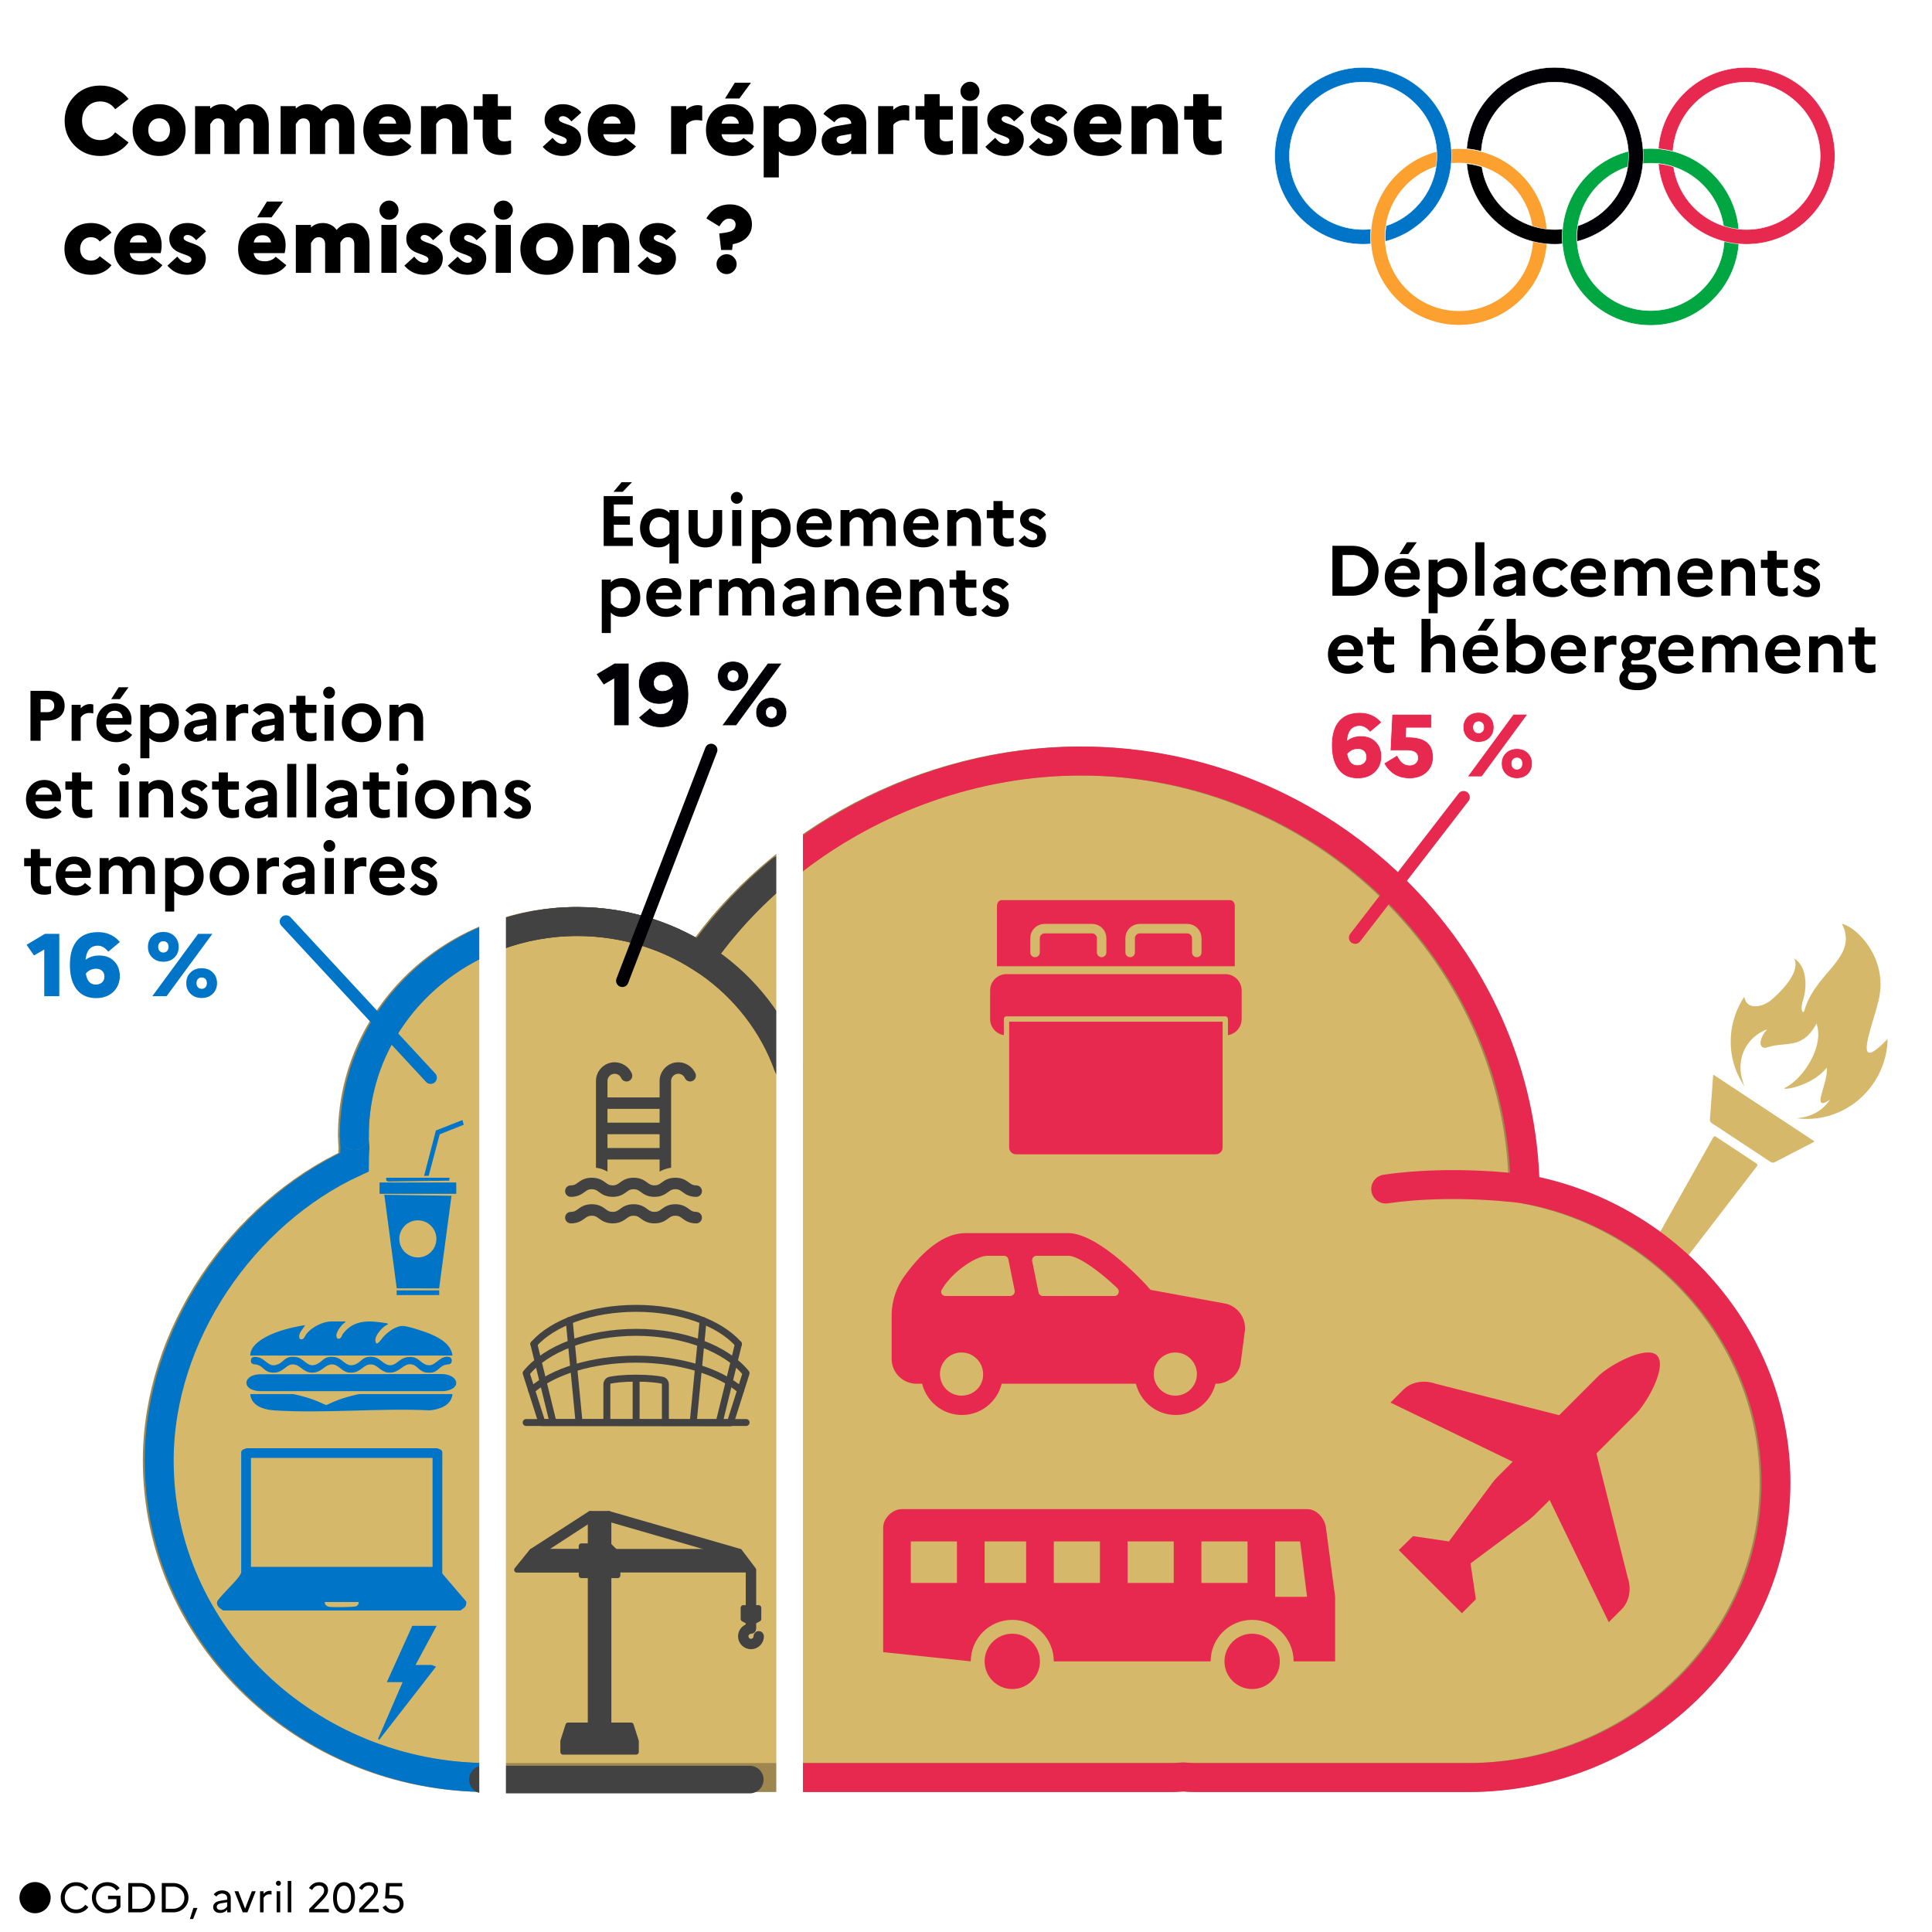 <svg xmlns="http://www.w3.org/2000/svg" id="Calque_1" data-name="Calque 1" viewBox="0 0 1200 1200"><defs><style>.cls-1,.cls-2,.cls-4{fill:#e8294f}.cls-10,.cls-11,.cls-12,.cls-13,.cls-2,.cls-7,.cls-8{stroke-miterlimit:10}.cls-10,.cls-11,.cls-13,.cls-18,.cls-19,.cls-20,.cls-21,.cls-4,.cls-7,.cls-8{stroke-linecap:round}.cls-10,.cls-11,.cls-13,.cls-18,.cls-21,.cls-8{fill:none}.cls-13,.cls-19,.cls-20,.cls-21{stroke:#424242}.cls-10,.cls-12,.cls-2{stroke:#fff}.cls-7{stroke:#9e864f}.cls-11,.cls-13,.cls-7,.cls-8{stroke-width:17.98px}.cls-26,.cls-7{fill:#d6b86a}.cls-8{stroke:#0074c7}.cls-27{fill:#0074c7}.cls-19{fill:#fff}.cls-10{stroke-width:16.55px}.cls-18{stroke-width:5.91px}.cls-18,.cls-19,.cls-20,.cls-21,.cls-4{stroke-linejoin:round}.cls-18,.cls-4{stroke:#d6b86a}.cls-19,.cls-20,.cls-4{stroke-width:3.32px}.cls-12,.cls-2{stroke-width:.33px}.cls-20,.cls-29{fill:#424242}.cls-11{stroke:#e8294f}.cls-12{fill:#000005}.cls-21{stroke-width:4.31px}</style></defs><path d="M-43.01-53.96h1270.54v1276.24H-43.01z" style="fill:#fff"/><path d="M1100.13 621.14c-5.28 4.42-15.3 6.62-16.72-2.05-11.67 17.67-10.89 39.84.27 55.8-3.81-8.47-3.59-18.1 1.49-25.8 3.04-4.61 7.41-7.89 12.43-9.74-5.57 6.28-5.33 12.7.02 11.24 11.9-4.05 21.54 1.81 30.66-14.83 5.11 14.93-9.3 35.1-19.67 39.93-2.89 1.82 16.37-.53 25.97-12.48 1.23 9.46-10.53 28.16 2.04 19.85-4.65 7.05-12.4 10.99-20.81 11.46 18.14 2.5 37.19-5.56 48.19-22.23 5.52-8.36 8.26-17.74 8.42-26.98-22.65 23.66-9.45-7.9-6.05-22.21 7.67-27.3-13.32-47.47-22.35-49.32 10.65 20.52-15.92 29.74-23.02 53.02-.91 3.94-3.13 1.06-1.19-5.29 3.45-11.26 1.17-22.51-5.42-26.1 3.93 7.78-6.97 19.59-14.27 25.72ZM1063.24 697.61l36.48 24.08c.55.36 1.51.54 2.15.4l24.42-12.62c.64-.14.71-.54.17-.9l-61.65-40.7c-.55-.36-.89-.13-.77.51l-2.01 27.41c.12.64.67 1.46 1.22 1.82ZM1008.91 819.57c3.61 2.38 8.19 1.36 10.85-2.22.01-.01 71.54-93.05 71.54-93.05a1.1 1.1 0 0 0-.27-1.6l-25.29-16.7c-.54-.36-1.25-.19-1.58.38 0 0-57.46 102.33-57.47 102.34-2.2 3.84-1.39 8.47 2.22 10.85Z" class="cls-26"/><path d="M946.14 738.53c-1.99-144.54-124.54-265.85-275.62-265.85-96.25 0-186.63 49.93-236.52 121.89-21.92-14.01-48.25-22.2-76.58-22.2-76.49 0-138.51 59.52-138.51 132.92 0 2.54.24 5.02.4 7.54-.17 3.02-.4 6.08-.4 9.07-69.05 31.77-121.2 107.29-121.2 185.34 0 108.25 92.28 196.81 205.08 196.81H727.1c2.39 0 4.71-.27 7.06-.35 2.37.08 4.69.35 7.08.35h169.73c105.01 0 190.94-82.46 190.94-183.23 0-89.24-67.42-166.34-155.77-182.3Z" class="cls-7"/><path d="M220.08 705.3c0 2.54.24 5.02.4 7.54-.17 3.02-.4 6.08-.4 9.07-69.05 31.77-121.2 107.29-121.2 185.34 0 108.25 92.28 196.81 205.08 196.81" class="cls-8"/><path d="M947.31 738.53s-43.89-6.23-86.62 0" class="cls-11"/><path d="M220.08 705.3c0-73.41 62.02-132.92 138.51-132.92 60.91 0 112.64 37.74 131.19 90.18" class="cls-7"/><path d="M308.64 581.28c15.5-5.75 32.34-8.91 49.95-8.91 60.74 0 112.36 37.53 131.04 89.74" class="cls-13"/><path d="M493.37 1104.07h234.91c2.39 0 4.71-.27 7.06-.35 2.37.08 4.69.35 7.08.35h169.73c105.01 0 190.94-82.46 190.94-183.23 0-89.24-67.42-166.34-155.77-182.3C945.33 594 822.78 472.69 671.7 472.69c-65.73 0-128.71 23.28-177.94 60.97" class="cls-11"/><path d="M485.23 540.43c-19.3 15.96-36.23 34.21-50.06 54.14-21.92-14.01-48.25-22.2-76.58-22.2-17.61 0-34.45 3.15-49.95 8.91" class="cls-13"/><path d="M299.95 1105.33H465.7" style="stroke:#424242;fill:none;stroke-linecap:round;stroke-miterlimit:10;stroke-width:17.13px"/><path d="M220.08 705.3c0-54.71 34.45-101.71 83.67-122.1" class="cls-8"/><path d="M827.11 462.91c0-6.57 1.49-11.6 4.48-15.08 2.99-3.49 7.32-5.23 13.01-5.23 2.8 0 5.35.53 7.64 1.58s4.24 2.57 5.87 4.57l-7.14 5.98c-1.14-1.33-2.22-2.28-3.24-2.85a6.52 6.52 0 0 0-3.24-.86c-2.25 0-4.01.72-5.29 2.16s-2.06 3.63-2.35 6.59a12.86 12.86 0 0 1 3.88-1.99c1.4-.44 2.93-.66 4.59-.66 3.84 0 6.93 1.18 9.27 3.54 2.34 2.36 3.51 5.44 3.51 9.24s-1.36 7.26-4.07 9.82-6.26 3.85-10.65 3.85c-5.2 0-9.21-1.81-12.04-5.42-2.82-3.62-4.23-8.69-4.23-15.22Zm16.33 2.43c-1.33 0-2.53.25-3.6.75-1.07.5-2.01 1.25-2.82 2.24.41 2.32 1.11 4.04 2.1 5.15 1 1.11 2.36 1.66 4.1 1.66 1.59 0 2.87-.45 3.85-1.36.98-.9 1.47-2.09 1.47-3.57s-.46-2.66-1.38-3.54c-.92-.89-2.16-1.33-3.71-1.33ZM890.15 470.27c0 3.98-1.36 7.19-4.07 9.63s-6.23 3.65-10.54 3.65c-3.58 0-6.69-.78-9.33-2.35-2.64-1.57-4.82-3.92-6.56-7.06l8.19-5.04c1.03 2.18 2.16 3.75 3.38 4.71 1.22.96 2.66 1.44 4.32 1.44 1.51 0 2.74-.42 3.68-1.25s1.41-1.93 1.41-3.29c0-1.51-.57-2.65-1.72-3.4-1.14-.76-2.82-1.13-5.04-1.13h-10.35l1.11-22.47h24.46v8.41h-15.5l-.33 5.7h1.11c5.31 0 9.27 1.02 11.87 3.07 2.6 2.05 3.9 5.17 3.9 9.38ZM908.8 451.73c0-2.69.89-4.91 2.68-6.64 1.79-1.73 4.09-2.6 6.89-2.6s5.09.87 6.86 2.6c1.77 1.74 2.66 3.95 2.66 6.64s-.88 4.91-2.66 6.64c-1.77 1.74-4.06 2.6-6.86 2.6s-5.1-.87-6.89-2.6-2.68-3.95-2.68-6.64Zm11.57 30.66h-8.86l28.45-38.74h8.86l-28.45 38.74Zm-5.2-30.66c0 1.07.29 1.93.89 2.57.59.65 1.36.97 2.32.97s1.73-.32 2.33-.97c.59-.65.88-1.5.88-2.57s-.29-1.92-.88-2.55c-.59-.63-1.37-.94-2.33-.94s-1.73.31-2.32.94c-.59.63-.89 1.48-.89 2.55Zm17.43 22.52c0-2.69.89-4.91 2.68-6.64 1.79-1.73 4.09-2.6 6.89-2.6s5.09.87 6.86 2.6c1.77 1.74 2.66 3.95 2.66 6.64s-.89 4.91-2.66 6.64c-1.77 1.73-4.06 2.6-6.86 2.6s-5.1-.87-6.89-2.6-2.68-3.95-2.68-6.64Zm6.36 0c0 1.07.29 1.93.89 2.57.59.65 1.37.97 2.33.97s1.73-.32 2.32-.97c.59-.65.89-1.5.89-2.57s-.3-1.92-.89-2.55c-.59-.63-1.37-.94-2.32-.94s-1.74.31-2.33.94c-.59.63-.89 1.48-.89 2.55Z" class="cls-2"/><path d="M374.96 339.11v-30.99h18.07v5.22h-11.78v7.35h10.01v5.22h-10.01v7.97h11.78v5.22h-18.07Zm17.58-39.63-5.76 5.98h-5.71l5-5.98h6.46ZM408.88 339.99c-3.34 0-6.06-1.14-8.17-3.41s-3.17-5.15-3.17-8.63 1.05-6.36 3.17-8.63c2.11-2.27 4.83-3.41 8.17-3.41 1.42 0 2.69.21 3.83.64 1.14.43 2.16 1.12 3.08 2.06v-1.82h5.67V350h-5.67v-12.71c-.92.95-1.94 1.63-3.08 2.06-1.14.43-2.41.64-3.83.64Zm-5.49-12.04c0 2.01.58 3.63 1.73 4.87 1.15 1.24 2.66 1.86 4.52 1.86 1.27 0 2.43-.27 3.48-.82 1.05-.55 1.94-1.33 2.68-2.37v-7.08c-.74-1.03-1.63-1.82-2.68-2.37-1.05-.54-2.21-.82-3.48-.82-1.86 0-3.36.62-4.52 1.86-1.15 1.24-1.73 2.86-1.73 4.87ZM438.14 334.68c1.51 0 2.67-.46 3.5-1.37.83-.91 1.24-2.2 1.24-3.85V316.8h5.67v12.4c0 3.37-.93 6.01-2.79 7.93-1.86 1.92-4.41 2.88-7.66 2.88s-5.79-.96-7.64-2.88c-1.85-1.92-2.77-4.56-2.77-7.93v-12.4h5.67v12.66c0 1.65.42 2.94 1.26 3.85.84.92 2.01 1.37 3.52 1.37ZM461.26 309.22c0 1-.35 1.87-1.06 2.59-.71.72-1.56 1.08-2.57 1.08s-1.87-.36-2.59-1.08c-.72-.72-1.08-1.59-1.08-2.59s.36-1.87 1.08-2.59c.72-.72 1.59-1.08 2.59-1.08s1.86.36 2.57 1.08c.71.72 1.06 1.59 1.06 2.59Zm-.84 29.89h-5.62v-22.32h5.62v22.32ZM472.77 350h-5.62v-33.21h5.62v1.82c.92-.94 1.94-1.63 3.08-2.06 1.14-.43 2.43-.64 3.87-.64 3.34 0 6.06 1.14 8.17 3.41 2.11 2.27 3.17 5.15 3.17 8.63s-1.06 6.36-3.17 8.63c-2.11 2.27-4.83 3.41-8.17 3.41-1.45 0-2.74-.21-3.87-.64-1.14-.43-2.16-1.11-3.08-2.06V350Zm6.15-28.78c-1.27 0-2.42.27-3.45.82-1.03.55-1.93 1.35-2.7 2.41v7c.77 1.06 1.67 1.87 2.7 2.41 1.03.55 2.18.82 3.45.82 1.86 0 3.37-.63 4.54-1.88s1.75-2.87 1.75-4.85-.58-3.59-1.75-4.85c-1.17-1.25-2.68-1.88-4.54-1.88ZM516.96 335.47c-1.06 1.45-2.44 2.56-4.14 3.34-1.7.78-3.56 1.17-5.6 1.17-3.72 0-6.72-1.13-8.99-3.39-2.27-2.26-3.41-5.14-3.41-8.66s1.05-6.43 3.17-8.68 4.88-3.37 8.3-3.37c3.04 0 5.51.93 7.42 2.79 1.9 1.86 2.86 4.28 2.86 7.26 0 .53-.03 1.07-.09 1.62s-.15 1.06-.27 1.53h-15.63c.24 1.92.91 3.37 2.01 4.36 1.11.99 2.63 1.48 4.58 1.48 1.18 0 2.28-.24 3.3-.71s1.84-1.12 2.46-1.95l4.03 3.19Zm-10.81-14.96c-1.45 0-2.63.39-3.56 1.17s-1.56 1.9-1.88 3.34h10.32c-.06-1.3-.53-2.38-1.42-3.23-.89-.86-2.04-1.28-3.45-1.28ZM527.67 339.11h-5.62v-22.32h5.62v1.73c.94-.94 1.91-1.62 2.9-2.01.99-.4 2.07-.6 3.25-.6 1.51 0 2.84.32 4.01.95 1.17.63 2.1 1.54 2.81 2.72 1.15-1.45 2.31-2.42 3.48-2.92s2.49-.75 3.96-.75c2.51 0 4.51.85 6 2.55s2.24 4.01 2.24 6.93v13.73h-5.67v-13.5c0-1.36-.35-2.43-1.06-3.21-.71-.78-1.68-1.17-2.92-1.17-.95 0-1.79.25-2.55.75-.75.5-1.45 1.31-2.1 2.44.03.15.04.3.04.46v14.24h-5.67v-13.5c0-1.36-.35-2.43-1.06-3.21-.71-.78-1.68-1.17-2.92-1.17-.94 0-1.79.26-2.55.77-.75.52-1.48 1.37-2.19 2.55v14.57ZM583.28 335.47c-1.06 1.45-2.44 2.56-4.14 3.34-1.7.78-3.56 1.17-5.6 1.17-3.72 0-6.72-1.13-8.99-3.39-2.27-2.26-3.41-5.14-3.41-8.66s1.05-6.43 3.17-8.68 4.88-3.37 8.3-3.37c3.04 0 5.51.93 7.42 2.79 1.9 1.86 2.86 4.28 2.86 7.26 0 .53-.03 1.07-.09 1.62s-.15 1.06-.27 1.53H566.9c.24 1.92.91 3.37 2.01 4.36 1.11.99 2.63 1.48 4.58 1.48 1.18 0 2.28-.24 3.3-.71s1.84-1.12 2.46-1.95l4.03 3.19Zm-10.8-14.96c-1.45 0-2.63.39-3.56 1.17s-1.56 1.9-1.88 3.34h10.32c-.06-1.3-.53-2.38-1.42-3.23-.89-.86-2.04-1.28-3.45-1.28ZM594 339.11h-5.62v-22.32H594v1.77c.97-.94 2-1.62 3.08-2.04 1.08-.41 2.25-.62 3.52-.62 2.63 0 4.73.89 6.31 2.66 1.58 1.77 2.37 4.19 2.37 7.26v13.28h-5.67v-13.06c0-1.48-.4-2.65-1.2-3.52-.8-.87-1.88-1.31-3.23-1.31-1.06 0-2.02.27-2.88.82-.86.55-1.62 1.38-2.3 2.5v14.57ZM625.3 339.55c-2.72 0-4.77-.73-6.15-2.19-1.39-1.46-2.08-3.59-2.08-6.4v-9.12h-4.16v-5.05h4.16v-5.58h5.67v5.58h6.82v5.05h-6.82v9.12c0 1.15.29 2.01.89 2.59.59.58 1.48.86 2.66.86.74 0 1.37-.04 1.9-.11s1-.2 1.42-.38v4.92c-.56.24-1.19.41-1.88.53-.69.12-1.5.18-2.41.18ZM641.6 339.99c-1.83 0-3.49-.34-4.98-1.02-1.49-.68-2.81-1.71-3.96-3.1l3.72-3.37c.8 1 1.62 1.75 2.46 2.24.84.49 1.73.73 2.68.73.86 0 1.53-.22 2.01-.66s.73-1.02.73-1.73c0-.56-.24-1.06-.73-1.51-.49-.44-1.57-.99-3.25-1.64-1.33-.5-2.32-.93-2.97-1.28-.65-.35-1.21-.72-1.68-1.11a6.165 6.165 0 0 1-1.53-2.1c-.34-.78-.51-1.66-.51-2.63 0-1.98.75-3.62 2.26-4.94 1.51-1.31 3.41-1.97 5.71-1.97 1.62 0 3.17.35 4.63 1.04 1.46.69 2.62 1.62 3.48 2.77l-3.72 3.28c-.68-.86-1.39-1.5-2.12-1.93-.74-.43-1.48-.64-2.21-.64-.8 0-1.43.19-1.9.58-.47.38-.71.9-.71 1.55 0 .56.24 1.06.73 1.48.49.43 1.56.97 3.21 1.62 1.36.5 2.36.93 3.01 1.28.65.35 1.2.72 1.64 1.11.71.62 1.23 1.31 1.57 2.08.34.77.51 1.64.51 2.61-.03 2.18-.8 3.94-2.32 5.27-1.52 1.33-3.43 1.99-5.73 1.99ZM379.39 393.17h-5.62v-33.21h5.62v1.82c.92-.94 1.94-1.63 3.08-2.06 1.14-.43 2.43-.64 3.87-.64 3.34 0 6.06 1.14 8.17 3.41 2.11 2.27 3.17 5.15 3.17 8.63s-1.06 6.36-3.17 8.63c-2.11 2.27-4.83 3.41-8.17 3.41-1.45 0-2.74-.21-3.87-.64-1.14-.43-2.16-1.11-3.08-2.06v12.71Zm6.15-28.78c-1.27 0-2.42.27-3.45.82-1.03.55-1.93 1.35-2.7 2.41v7c.77 1.06 1.67 1.87 2.7 2.41 1.03.55 2.18.82 3.45.82 1.86 0 3.37-.63 4.54-1.88s1.75-2.87 1.75-4.85-.58-3.59-1.75-4.85c-1.17-1.25-2.68-1.88-4.54-1.88ZM423.58 378.65c-1.06 1.45-2.44 2.56-4.14 3.34-1.7.78-3.56 1.17-5.6 1.17-3.72 0-6.72-1.13-8.99-3.39-2.27-2.26-3.41-5.14-3.41-8.66s1.05-6.43 3.17-8.68 4.88-3.37 8.3-3.37c3.04 0 5.51.93 7.42 2.79 1.9 1.86 2.86 4.28 2.86 7.26 0 .53-.03 1.07-.09 1.62s-.15 1.06-.27 1.53H407.2c.24 1.92.91 3.37 2.01 4.36 1.11.99 2.63 1.48 4.58 1.48 1.18 0 2.28-.24 3.3-.71s1.84-1.12 2.46-1.95l4.03 3.19Zm-10.81-14.97c-1.45 0-2.63.39-3.56 1.17s-1.56 1.9-1.88 3.34h10.32c-.06-1.3-.53-2.38-1.42-3.23-.89-.86-2.04-1.28-3.45-1.28ZM434.29 382.28h-5.62v-22.32h5.62v2.21c.92-.94 1.85-1.62 2.81-2.04.96-.41 1.99-.62 3.08-.62.32 0 .66.03 1 .09.34.06.66.13.95.22v5.53c-.44-.12-.86-.2-1.24-.24-.38-.04-.8-.07-1.24-.07-1.15 0-2.2.26-3.14.77-.95.52-1.68 1.23-2.21 2.15v14.3ZM452.27 382.28h-5.62v-22.32h5.62v1.73c.94-.94 1.91-1.62 2.9-2.01.99-.4 2.07-.6 3.25-.6 1.51 0 2.84.32 4.01.95 1.17.63 2.1 1.54 2.81 2.72 1.15-1.45 2.31-2.42 3.48-2.92s2.49-.75 3.96-.75c2.51 0 4.51.85 6 2.55s2.24 4.01 2.24 6.93v13.73h-5.67v-13.5c0-1.36-.35-2.43-1.06-3.21-.71-.78-1.68-1.17-2.92-1.17-.95 0-1.79.25-2.55.75-.75.5-1.45 1.31-2.1 2.44.03.15.04.3.04.46v14.24h-5.67v-13.5c0-1.36-.35-2.43-1.06-3.21-.71-.78-1.68-1.17-2.92-1.17-.94 0-1.79.26-2.55.77-.75.52-1.48 1.37-2.19 2.55v14.57ZM493.62 382.94c-2.27 0-4.1-.61-5.47-1.82s-2.06-2.83-2.06-4.87c0-1.71.65-3.16 1.95-4.34 1.3-1.18 3.11-1.96 5.45-2.35l6.82-1.15v-.58c0-1.15-.4-2.08-1.2-2.79-.8-.71-1.84-1.06-3.14-1.06-1.03 0-1.97.22-2.81.66-.84.44-1.59 1.11-2.24 1.99l-4.12-3.14c1.03-1.42 2.35-2.51 3.96-3.28 1.61-.77 3.4-1.15 5.38-1.15 3.01 0 5.39.8 7.15 2.39 1.76 1.59 2.63 3.72 2.63 6.38v14.43h-5.62v-2.17c-.68.83-1.63 1.51-2.86 2.04s-2.5.8-3.83.8Zm-1.95-6.95c0 .77.28 1.37.84 1.82.56.44 1.31.66 2.26.66 1.21 0 2.29-.26 3.23-.78s1.71-1.25 2.3-2.19v-3.14l-5.31.89c-1.12.18-1.96.49-2.5.95-.55.46-.82 1.06-.82 1.79ZM517.97 382.28h-5.62v-22.32h5.62v1.77c.97-.94 2-1.62 3.08-2.04 1.08-.41 2.25-.62 3.52-.62 2.63 0 4.73.89 6.31 2.66 1.58 1.77 2.37 4.19 2.37 7.26v13.28h-5.67v-13.06c0-1.48-.4-2.65-1.2-3.52-.8-.87-1.88-1.31-3.23-1.31-1.06 0-2.02.27-2.88.82-.86.55-1.62 1.38-2.3 2.5v14.57ZM560.17 378.65c-1.06 1.45-2.44 2.56-4.14 3.34-1.7.78-3.56 1.17-5.6 1.17-3.72 0-6.72-1.13-8.99-3.39-2.27-2.26-3.41-5.14-3.41-8.66s1.05-6.43 3.17-8.68 4.88-3.37 8.3-3.37c3.04 0 5.51.93 7.42 2.79 1.9 1.86 2.86 4.28 2.86 7.26 0 .53-.03 1.07-.09 1.62s-.15 1.06-.27 1.53h-15.63c.24 1.92.91 3.37 2.01 4.36 1.11.99 2.63 1.48 4.58 1.48 1.18 0 2.28-.24 3.3-.71s1.84-1.12 2.46-1.95l4.03 3.19Zm-10.8-14.97c-1.45 0-2.63.39-3.56 1.17s-1.56 1.9-1.88 3.34h10.32c-.06-1.3-.53-2.38-1.42-3.23-.89-.86-2.04-1.28-3.45-1.28ZM570.89 382.28h-5.62v-22.32h5.62v1.77c.97-.94 2-1.62 3.08-2.04 1.08-.41 2.25-.62 3.52-.62 2.63 0 4.73.89 6.31 2.66 1.58 1.77 2.37 4.19 2.37 7.26v13.28h-5.67v-13.06c0-1.48-.4-2.65-1.2-3.52-.8-.87-1.88-1.31-3.23-1.31-1.06 0-2.02.27-2.88.82-.86.55-1.62 1.38-2.3 2.5v14.57ZM602.19 382.72c-2.72 0-4.77-.73-6.15-2.19-1.39-1.46-2.08-3.59-2.08-6.4v-9.12h-4.16v-5.05h4.16v-5.58h5.67v5.58h6.82v5.05h-6.82v9.12c0 1.15.29 2.01.89 2.59.59.58 1.48.86 2.66.86.74 0 1.37-.04 1.9-.11s1-.2 1.42-.38v4.92c-.56.24-1.19.41-1.88.53-.69.12-1.5.18-2.41.18ZM618.48 383.16c-1.83 0-3.49-.34-4.98-1.02-1.49-.68-2.81-1.71-3.96-3.1l3.72-3.37c.8 1 1.62 1.75 2.46 2.24.84.49 1.73.73 2.68.73.86 0 1.53-.22 2.01-.66s.73-1.02.73-1.73c0-.56-.24-1.06-.73-1.51-.49-.44-1.57-.99-3.25-1.64-1.33-.5-2.32-.93-2.97-1.28-.65-.35-1.21-.72-1.68-1.11a6.165 6.165 0 0 1-1.53-2.1c-.34-.78-.51-1.66-.51-2.63 0-1.98.75-3.62 2.26-4.94 1.51-1.31 3.41-1.97 5.71-1.97 1.62 0 3.17.35 4.63 1.04 1.46.69 2.62 1.62 3.48 2.77l-3.72 3.28c-.68-.86-1.39-1.5-2.12-1.93-.74-.43-1.48-.64-2.21-.64-.8 0-1.43.19-1.9.58-.47.38-.71.9-.71 1.55 0 .56.24 1.06.73 1.48.49.43 1.56.97 3.21 1.62 1.36.5 2.36.93 3.01 1.28.65.35 1.2.72 1.64 1.11.71.62 1.23 1.31 1.57 2.08.34.77.51 1.64.51 2.61-.03 2.18-.8 3.94-2.32 5.27-1.52 1.33-3.43 1.99-5.73 1.99ZM856.25 354.51c0 4.37-1.57 8.04-4.69 11.03-3.13 2.98-7.06 4.47-11.78 4.47H827.6v-30.99h12.18c4.72 0 8.65 1.49 11.78 4.47 3.13 2.98 4.69 6.66 4.69 11.03Zm-16.38-9.79h-5.98v19.57h5.98c2.83 0 5.2-.94 7.08-2.81 1.89-1.87 2.83-4.2 2.83-6.97s-.94-5.14-2.81-7c-1.88-1.86-4.24-2.79-7.11-2.79ZM882.24 366.37c-1.06 1.45-2.44 2.56-4.14 3.34-1.7.78-3.56 1.17-5.6 1.17-3.72 0-6.72-1.13-8.99-3.39-2.27-2.26-3.41-5.14-3.41-8.66s1.05-6.43 3.17-8.68 4.88-3.37 8.3-3.37c3.04 0 5.51.93 7.42 2.79 1.9 1.86 2.86 4.28 2.86 7.26 0 .53-.03 1.07-.09 1.62s-.15 1.06-.27 1.53h-15.63c.24 1.92.91 3.37 2.01 4.36 1.11.99 2.63 1.48 4.58 1.48 1.18 0 2.28-.24 3.3-.71s1.84-1.12 2.46-1.95l4.03 3.19Zm-10.8-14.96c-1.45 0-2.63.39-3.56 1.17s-1.56 1.9-1.88 3.34h10.32c-.06-1.3-.53-2.38-1.42-3.23-.89-.86-2.04-1.28-3.45-1.28Zm8.55-14.62-5.31 7.35h-5.4l4.6-7.35h6.11ZM892.96 380.89h-5.62v-33.21h5.62v1.82c.92-.94 1.94-1.63 3.08-2.06 1.14-.43 2.43-.64 3.87-.64 3.34 0 6.06 1.14 8.17 3.41 2.11 2.27 3.17 5.15 3.17 8.63s-1.06 6.36-3.17 8.63c-2.11 2.27-4.83 3.41-8.17 3.41-1.45 0-2.74-.21-3.87-.64-1.14-.43-2.16-1.11-3.08-2.06v12.71Zm6.15-28.78c-1.27 0-2.42.27-3.45.82-1.03.55-1.93 1.35-2.7 2.41v7c.77 1.06 1.67 1.87 2.7 2.41 1.03.55 2.18.82 3.45.82 1.86 0 3.37-.63 4.54-1.88s1.75-2.87 1.75-4.85-.58-3.59-1.75-4.85c-1.17-1.25-2.68-1.88-4.54-1.88ZM922 370h-5.62v-33.21H922V370ZM935.02 370.67c-2.27 0-4.1-.61-5.47-1.82s-2.06-2.83-2.06-4.87c0-1.71.65-3.16 1.95-4.34 1.3-1.18 3.11-1.96 5.45-2.35l6.82-1.15v-.58c0-1.15-.4-2.08-1.2-2.79-.8-.71-1.84-1.06-3.14-1.06-1.03 0-1.97.22-2.81.66-.84.44-1.59 1.11-2.24 1.99l-4.12-3.14c1.03-1.42 2.35-2.51 3.96-3.28 1.61-.77 3.4-1.15 5.38-1.15 3.01 0 5.39.8 7.15 2.39 1.76 1.59 2.63 3.72 2.63 6.38v14.43h-5.62v-2.17c-.68.83-1.63 1.51-2.86 2.04s-2.5.8-3.83.8Zm-1.95-6.95c0 .77.28 1.37.84 1.82.56.44 1.31.66 2.26.66 1.21 0 2.29-.26 3.23-.78s1.71-1.25 2.3-2.19v-3.14l-5.31.89c-1.12.18-1.96.49-2.5.95-.55.46-.82 1.06-.82 1.79ZM958 358.84c0 1.98.61 3.59 1.82 4.85 1.21 1.25 2.76 1.88 4.65 1.88 1.06 0 2.03-.22 2.9-.66.87-.44 1.59-1.08 2.15-1.9l4.38 3.37a10.978 10.978 0 0 1-4.07 3.34c-1.62.78-3.41 1.17-5.36 1.17-3.63 0-6.59-1.14-8.88-3.41-2.29-2.27-3.43-5.15-3.43-8.63s1.14-6.36 3.43-8.63c2.29-2.27 5.25-3.41 8.88-3.41 1.95 0 3.73.39 5.36 1.17 1.62.78 2.98 1.9 4.07 3.34l-4.38 3.36a5.524 5.524 0 0 0-2.17-1.9c-.89-.44-1.88-.66-2.97-.66-1.83 0-3.35.63-4.56 1.9-1.21 1.27-1.82 2.88-1.82 4.83ZM997.76 366.37c-1.06 1.45-2.44 2.56-4.14 3.34-1.7.78-3.56 1.17-5.6 1.17-3.72 0-6.72-1.13-8.99-3.39-2.27-2.26-3.41-5.14-3.41-8.66s1.05-6.43 3.17-8.68 4.88-3.37 8.3-3.37c3.04 0 5.51.93 7.42 2.79 1.9 1.86 2.86 4.28 2.86 7.26 0 .53-.03 1.07-.09 1.62s-.15 1.06-.27 1.53h-15.63c.24 1.92.91 3.37 2.01 4.36 1.11.99 2.63 1.48 4.58 1.48 1.18 0 2.28-.24 3.3-.71s1.84-1.12 2.46-1.95l4.03 3.19Zm-10.8-14.96c-1.45 0-2.63.39-3.56 1.17s-1.56 1.9-1.88 3.34h10.32c-.06-1.3-.53-2.38-1.42-3.23-.89-.86-2.04-1.28-3.45-1.28ZM1008.48 370h-5.62v-22.32h5.62v1.73c.94-.94 1.91-1.62 2.9-2.01.99-.4 2.07-.6 3.25-.6 1.51 0 2.84.32 4.01.95 1.17.63 2.1 1.54 2.81 2.72 1.15-1.45 2.31-2.42 3.48-2.92s2.49-.75 3.96-.75c2.51 0 4.51.85 6 2.55s2.24 4.01 2.24 6.93v13.73h-5.67v-13.5c0-1.36-.35-2.43-1.06-3.21-.71-.78-1.68-1.17-2.92-1.17-.95 0-1.79.25-2.55.75-.75.5-1.45 1.31-2.1 2.44.03.15.04.3.04.46v14.24h-5.67v-13.5c0-1.36-.35-2.43-1.06-3.21-.71-.78-1.68-1.17-2.92-1.17-.94 0-1.79.26-2.55.77-.75.52-1.48 1.37-2.19 2.55v14.57ZM1064.09 366.37c-1.06 1.45-2.44 2.56-4.14 3.34-1.7.78-3.56 1.17-5.6 1.17-3.72 0-6.72-1.13-8.99-3.39-2.27-2.26-3.41-5.14-3.41-8.66s1.05-6.43 3.17-8.68 4.88-3.37 8.3-3.37c3.04 0 5.51.93 7.42 2.79 1.9 1.86 2.86 4.28 2.86 7.26 0 .53-.03 1.07-.09 1.62s-.15 1.06-.27 1.53h-15.63c.24 1.92.91 3.37 2.01 4.36 1.11.99 2.63 1.48 4.58 1.48 1.18 0 2.28-.24 3.3-.71s1.84-1.12 2.46-1.95l4.03 3.19Zm-10.81-14.96c-1.45 0-2.63.39-3.56 1.17s-1.56 1.9-1.88 3.34h10.32c-.06-1.3-.53-2.38-1.42-3.23-.89-.86-2.04-1.28-3.45-1.28ZM1074.8 370h-5.62v-22.32h5.62v1.77c.97-.94 2-1.62 3.08-2.04 1.08-.41 2.25-.62 3.52-.62 2.63 0 4.73.89 6.31 2.66 1.58 1.77 2.37 4.19 2.37 7.26v13.28h-5.67v-13.06c0-1.48-.4-2.65-1.2-3.52-.8-.87-1.88-1.31-3.23-1.31-1.06 0-2.02.27-2.88.82-.86.55-1.62 1.38-2.3 2.5v14.57ZM1106.11 370.44c-2.72 0-4.77-.73-6.15-2.19-1.39-1.46-2.08-3.59-2.08-6.4v-9.12h-4.16v-5.05h4.16v-5.58h5.67v5.58h6.82v5.05h-6.82v9.12c0 1.15.29 2.01.89 2.59.59.58 1.48.86 2.66.86.74 0 1.37-.04 1.9-.11s1-.2 1.42-.38v4.92c-.56.24-1.19.41-1.88.53-.69.12-1.5.18-2.41.18ZM1122.4 370.89c-1.83 0-3.49-.34-4.98-1.02-1.49-.68-2.81-1.71-3.96-3.1l3.72-3.37c.8 1 1.62 1.75 2.46 2.24.84.49 1.73.73 2.68.73.86 0 1.53-.22 2.01-.66s.73-1.02.73-1.73c0-.56-.24-1.06-.73-1.51-.49-.44-1.57-.99-3.25-1.64-1.33-.5-2.32-.93-2.97-1.28-.65-.35-1.21-.72-1.68-1.11a6.165 6.165 0 0 1-1.53-2.1c-.34-.78-.51-1.66-.51-2.63 0-1.98.75-3.62 2.26-4.94 1.51-1.31 3.41-1.97 5.71-1.97 1.62 0 3.17.35 4.63 1.04 1.46.69 2.62 1.62 3.48 2.77l-3.72 3.28c-.68-.86-1.39-1.5-2.12-1.93-.74-.43-1.48-.64-2.21-.64-.8 0-1.43.19-1.9.58-.47.38-.71.9-.71 1.55 0 .56.24 1.06.73 1.48.49.43 1.56.97 3.21 1.62 1.36.5 2.36.93 3.01 1.28.65.35 1.2.72 1.64 1.11.71.62 1.23 1.31 1.57 2.08.34.77.51 1.64.51 2.61-.03 2.18-.8 3.94-2.32 5.27-1.52 1.33-3.43 1.99-5.73 1.99ZM846.96 413.97c-1.06 1.45-2.44 2.56-4.14 3.34-1.7.78-3.56 1.17-5.6 1.17-3.72 0-6.72-1.13-8.99-3.39-2.27-2.26-3.41-5.14-3.41-8.66s1.05-6.43 3.17-8.68 4.88-3.37 8.3-3.37c3.04 0 5.51.93 7.42 2.79 1.9 1.86 2.86 4.28 2.86 7.26 0 .53-.03 1.07-.09 1.62s-.15 1.06-.27 1.53h-15.63c.24 1.92.91 3.37 2.01 4.36 1.11.99 2.63 1.48 4.58 1.48 1.18 0 2.28-.24 3.3-.71s1.84-1.12 2.46-1.95l4.03 3.19ZM836.15 399c-1.45 0-2.63.39-3.56 1.17s-1.56 1.9-1.88 3.34h10.32c-.06-1.3-.53-2.38-1.42-3.23-.89-.86-2.04-1.28-3.45-1.28ZM861.66 418.04c-2.72 0-4.77-.73-6.15-2.19-1.39-1.46-2.08-3.59-2.08-6.4v-9.12h-4.16v-5.05h4.16v-5.58h5.67v5.58h6.82v5.05h-6.82v9.12c0 1.15.29 2.01.89 2.59.59.58 1.48.86 2.66.86.74 0 1.37-.04 1.9-.11s1-.2 1.42-.38v4.92c-.56.24-1.19.41-1.88.53-.69.12-1.5.18-2.41.18ZM888.53 417.6h-5.62v-33.21h5.62v12.66c.97-.94 2-1.62 3.08-2.04 1.08-.41 2.25-.62 3.52-.62 2.63 0 4.73.89 6.31 2.66 1.58 1.77 2.37 4.19 2.37 7.26v13.28h-5.67v-13.06c0-1.51-.39-2.69-1.17-3.54s-1.87-1.28-3.25-1.28c-1.06 0-2.02.27-2.88.82-.86.55-1.62 1.38-2.3 2.5v14.57ZM930.73 413.97c-1.06 1.45-2.44 2.56-4.14 3.34-1.7.78-3.56 1.17-5.6 1.17-3.72 0-6.72-1.13-8.99-3.39-2.27-2.26-3.41-5.14-3.41-8.66s1.05-6.43 3.17-8.68 4.88-3.37 8.3-3.37c3.04 0 5.51.93 7.42 2.79 1.9 1.86 2.86 4.28 2.86 7.26 0 .53-.03 1.07-.09 1.62s-.15 1.06-.27 1.53h-15.63c.24 1.92.91 3.37 2.01 4.36 1.11.99 2.63 1.48 4.58 1.48 1.18 0 2.28-.24 3.3-.71s1.84-1.12 2.46-1.95l4.03 3.19ZM919.92 399c-1.45 0-2.63.39-3.56 1.17s-1.56 1.9-1.88 3.34h10.32c-.06-1.3-.53-2.38-1.42-3.23-.89-.86-2.04-1.28-3.45-1.28Zm8.55-14.61-5.31 7.35h-5.4l4.6-7.35h6.11ZM935.82 417.6v-33.21h5.62v12.71c.92-.94 1.94-1.63 3.08-2.06 1.14-.43 2.43-.64 3.87-.64 3.34 0 6.06 1.14 8.17 3.41 2.11 2.27 3.17 5.15 3.17 8.63s-1.06 6.36-3.17 8.63c-2.11 2.27-4.83 3.41-8.17 3.41-1.45 0-2.74-.21-3.87-.64-1.14-.43-2.16-1.11-3.08-2.06v1.82h-5.62Zm11.78-17.89c-1.27 0-2.43.27-3.48.82-1.05.55-1.94 1.34-2.68 2.37v7.08c.74 1.03 1.63 1.82 2.68 2.37 1.05.55 2.21.82 3.48.82 1.86 0 3.37-.63 4.54-1.88s1.75-2.87 1.75-4.85-.58-3.59-1.75-4.85c-1.17-1.25-2.68-1.88-4.54-1.88ZM985.41 413.97c-1.06 1.45-2.44 2.56-4.14 3.34-1.7.78-3.56 1.17-5.6 1.17-3.72 0-6.72-1.13-8.99-3.39-2.27-2.26-3.41-5.14-3.41-8.66s1.05-6.43 3.17-8.68 4.88-3.37 8.3-3.37c3.04 0 5.51.93 7.42 2.79 1.9 1.86 2.86 4.28 2.86 7.26 0 .53-.03 1.07-.09 1.62s-.15 1.06-.27 1.53h-15.63c.24 1.92.91 3.37 2.01 4.36 1.11.99 2.63 1.48 4.58 1.48 1.18 0 2.28-.24 3.3-.71s1.84-1.12 2.46-1.95l4.03 3.19ZM974.61 399c-1.45 0-2.63.39-3.56 1.17s-1.56 1.9-1.88 3.34h10.32c-.06-1.3-.53-2.38-1.42-3.23-.89-.86-2.04-1.28-3.45-1.28ZM996.12 417.6h-5.62v-22.32h5.62v2.21c.92-.94 1.85-1.62 2.81-2.04.96-.41 1.99-.62 3.08-.62.32 0 .66.03 1 .09.34.06.66.13.95.22v5.53c-.44-.12-.86-.2-1.24-.24-.38-.04-.8-.07-1.24-.07-1.15 0-2.2.26-3.14.77-.95.52-1.68 1.23-2.21 2.15v14.3ZM1006.97 402.24c0-2.27.83-4.15 2.48-5.62 1.65-1.48 3.81-2.21 6.46-2.21.86 0 1.66.07 2.41.22.75.15 1.45.37 2.1.66h8.15v4.78h-3.9c.09.33.15.67.2 1.04.04.37.07.75.07 1.13 0 2.33-.83 4.24-2.48 5.71-1.65 1.48-3.84 2.21-6.55 2.21-.38 0-.75-.01-1.11-.04s-.69-.07-1.02-.13c-.24.24-.42.47-.55.71s-.2.47-.2.71c0 .44.12.78.38 1 .25.22.63.33 1.13.33h5.62c2.69 0 4.8.65 6.35 1.95s2.33 3.04 2.33 5.22c0 2.54-1.1 4.63-3.3 6.29-2.2 1.65-5 2.48-8.39 2.48-3.63 0-6.43-.62-8.39-1.86-1.96-1.24-2.94-3.01-2.94-5.31 0-1.06.26-2.05.77-2.97s1.28-1.74 2.28-2.48c-.41-.41-.74-.9-.97-1.46-.24-.56-.35-1.15-.35-1.77 0-.91.2-1.73.6-2.46.4-.72 1.01-1.38 1.84-1.97-.95-.71-1.68-1.59-2.21-2.66s-.8-2.23-.8-3.5Zm4.17 18.46c0 1.09.52 1.94 1.55 2.55 1.03.6 2.51.91 4.43.91s3.46-.33 4.54-1c1.08-.66 1.62-1.57 1.62-2.72 0-.95-.32-1.66-.95-2.15s-1.56-.73-2.77-.73h-6.86c-.53.5-.92 1-1.17 1.5-.25.5-.38 1.05-.38 1.64Zm.97-18.46c0 1.12.35 2.01 1.04 2.68.69.66 1.64 1 2.86 1s2.12-.33 2.81-1 1.04-1.56 1.04-2.68-.35-1.97-1.04-2.63-1.63-1-2.81-1-2.12.33-2.83.97c-.71.65-1.06 1.54-1.06 2.66ZM1052.23 413.97c-1.06 1.45-2.44 2.56-4.14 3.34-1.7.78-3.56 1.17-5.6 1.17-3.72 0-6.72-1.13-8.99-3.39-2.27-2.26-3.41-5.14-3.41-8.66s1.05-6.43 3.17-8.68 4.88-3.37 8.3-3.37c3.04 0 5.51.93 7.42 2.79 1.9 1.86 2.86 4.28 2.86 7.26 0 .53-.03 1.07-.09 1.62s-.15 1.06-.27 1.53h-15.63c.24 1.92.91 3.37 2.01 4.36 1.11.99 2.63 1.48 4.58 1.48 1.18 0 2.28-.24 3.3-.71s1.84-1.12 2.46-1.95l4.03 3.19ZM1041.42 399c-1.45 0-2.63.39-3.56 1.17s-1.56 1.9-1.88 3.34h10.32c-.06-1.3-.53-2.38-1.42-3.23-.89-.86-2.04-1.28-3.45-1.28ZM1062.94 417.6h-5.62v-22.32h5.62v1.73c.94-.94 1.91-1.62 2.9-2.01.99-.4 2.07-.6 3.25-.6 1.51 0 2.84.32 4.01.95 1.17.63 2.1 1.54 2.81 2.72 1.15-1.45 2.31-2.42 3.48-2.92s2.49-.75 3.96-.75c2.51 0 4.51.85 6 2.55s2.24 4.01 2.24 6.93v13.73h-5.67v-13.5c0-1.36-.35-2.43-1.06-3.21-.71-.78-1.68-1.17-2.92-1.17-.95 0-1.79.25-2.55.75-.75.5-1.45 1.31-2.1 2.44.03.15.04.3.04.46v14.24h-5.67v-13.5c0-1.36-.35-2.43-1.06-3.21-.71-.78-1.68-1.17-2.92-1.17-.94 0-1.79.26-2.55.77-.75.52-1.48 1.37-2.19 2.55v14.57ZM1118.55 413.97c-1.06 1.45-2.44 2.56-4.14 3.34-1.7.78-3.56 1.17-5.6 1.17-3.72 0-6.72-1.13-8.99-3.39-2.27-2.26-3.41-5.14-3.41-8.66s1.05-6.43 3.17-8.68 4.88-3.37 8.3-3.37c3.04 0 5.51.93 7.42 2.79 1.9 1.86 2.86 4.28 2.86 7.26 0 .53-.03 1.07-.09 1.62s-.15 1.06-.27 1.53h-15.63c.24 1.92.91 3.37 2.01 4.36 1.11.99 2.63 1.48 4.58 1.48 1.18 0 2.28-.24 3.3-.71s1.84-1.12 2.46-1.95l4.03 3.19Zm-10.8-14.97c-1.45 0-2.63.39-3.56 1.17s-1.56 1.9-1.88 3.34h10.32c-.06-1.3-.53-2.38-1.42-3.23-.89-.86-2.04-1.28-3.45-1.28ZM1129.27 417.6h-5.62v-22.32h5.62v1.77c.97-.94 2-1.62 3.08-2.04 1.08-.41 2.25-.62 3.52-.62 2.63 0 4.73.89 6.31 2.66 1.58 1.77 2.37 4.19 2.37 7.26v13.28h-5.67v-13.06c0-1.48-.4-2.65-1.2-3.52-.8-.87-1.88-1.31-3.23-1.31-1.06 0-2.02.27-2.88.82-.86.55-1.62 1.38-2.3 2.5v14.57ZM1160.57 418.04c-2.72 0-4.77-.73-6.15-2.19-1.39-1.46-2.08-3.59-2.08-6.4v-9.12h-4.16v-5.05h4.16v-5.58h5.67v5.58h6.82v5.05h-6.82v9.12c0 1.15.29 2.01.89 2.59.59.58 1.48.86 2.66.86.74 0 1.37-.04 1.9-.11s1-.2 1.42-.38v4.92c-.56.24-1.19.41-1.88.53-.69.12-1.5.18-2.41.18Z"/><path d="M36.83 618.76h-9.35v-29l-6.37 3.71-4.59-6.64 11.4-6.81h8.91v38.74ZM43.42 599.28c0-6.57 1.49-11.6 4.48-15.08 2.99-3.49 7.32-5.23 13.01-5.23 2.8 0 5.35.53 7.64 1.58s4.24 2.57 5.87 4.57l-7.14 5.98c-1.14-1.33-2.22-2.28-3.24-2.85a6.52 6.52 0 0 0-3.24-.86c-2.25 0-4.01.72-5.29 2.16s-2.06 3.63-2.35 6.59a12.86 12.86 0 0 1 3.88-1.99c1.4-.44 2.93-.66 4.59-.66 3.84 0 6.93 1.18 9.27 3.54 2.34 2.36 3.51 5.44 3.51 9.24s-1.36 7.26-4.07 9.82-6.26 3.85-10.65 3.85c-5.2 0-9.21-1.81-12.04-5.42-2.82-3.62-4.23-8.69-4.23-15.22Zm16.32 2.44c-1.33 0-2.53.25-3.6.75-1.07.5-2.01 1.25-2.82 2.24.41 2.32 1.11 4.04 2.1 5.15 1 1.11 2.36 1.66 4.1 1.66 1.59 0 2.87-.45 3.85-1.36.98-.9 1.47-2.09 1.47-3.57s-.46-2.66-1.38-3.54c-.92-.89-2.16-1.33-3.71-1.33ZM91.9 588.1c0-2.69.89-4.91 2.68-6.64 1.79-1.73 4.09-2.6 6.89-2.6s5.09.87 6.86 2.6c1.77 1.74 2.66 3.95 2.66 6.64s-.88 4.91-2.66 6.64c-1.77 1.74-4.06 2.6-6.86 2.6s-5.1-.87-6.89-2.6-2.68-3.95-2.68-6.64Zm11.57 30.66h-8.86l28.45-38.74h8.86l-28.45 38.74Zm-5.21-30.66c0 1.07.29 1.93.89 2.57.59.65 1.36.97 2.32.97s1.73-.32 2.33-.97c.59-.65.88-1.5.88-2.57s-.29-1.92-.88-2.55c-.59-.63-1.37-.94-2.33-.94s-1.73.31-2.32.94c-.59.63-.89 1.48-.89 2.55Zm17.44 22.53c0-2.69.89-4.91 2.68-6.64 1.79-1.73 4.09-2.6 6.89-2.6s5.09.87 6.86 2.6c1.77 1.74 2.66 3.95 2.66 6.64s-.89 4.91-2.66 6.64c-1.77 1.73-4.06 2.6-6.86 2.6s-5.1-.87-6.89-2.6-2.68-3.95-2.68-6.64Zm6.36 0c0 1.07.29 1.93.89 2.57.59.65 1.37.97 2.33.97s1.73-.32 2.32-.97c.59-.65.89-1.5.89-2.57s-.3-1.92-.89-2.55c-.59-.63-1.37-.94-2.32-.94s-1.74.31-2.33.94c-.59.63-.89 1.48-.89 2.55Z" class="cls-27"/><path d="M961.14 147.14c0 30.34-24.61 54.94-54.95 54.94s-54.93-24.6-54.93-54.94 24.59-54.93 54.93-54.93 54.95 24.59 54.95 54.93Zm-54.94-45.78c-25.28 0-45.77 20.5-45.77 45.78s20.49 45.78 45.77 45.78 45.79-20.5 45.79-45.78-20.5-45.78-45.79-45.78Z" style="fill:#fca130;stroke-width:.55px;stroke:#fff;stroke-miterlimit:10"/><path d="M1080.18 147.14c0 30.34-24.6 54.94-54.94 54.94s-54.94-24.6-54.94-54.94 24.6-54.93 54.94-54.93 54.94 24.59 54.94 54.93Zm-54.94-45.78c-25.29 0-45.78 20.5-45.78 45.78s20.49 45.78 45.78 45.78 45.78-20.5 45.78-45.78-20.5-45.78-45.78-45.78Z" style="fill:#00a642;stroke-width:.28px;stroke:#fff;stroke-miterlimit:10"/><path d="M846.7 41.86c-30.35 0-54.94 24.58-54.94 54.92s24.59 54.93 54.94 54.93c1.6 0 3.18-.09 4.75-.22-.11-1.43-.19-2.89-.19-4.36 0-1.64.09-3.23.22-4.82-1.58.15-3.17.23-4.79.23-25.29 0-45.79-20.48-45.79-45.77s20.5-45.79 45.79-45.79 45.78 20.5 45.78 45.79c0 20.3-13.22 37.5-31.54 43.5-.33 2.24-.52 4.53-.52 6.86 0 .95.04 1.88.09 2.82 23.65-6.14 41.11-27.63 41.11-53.17 0-30.34-24.59-54.92-54.92-54.92Z" style="fill:#0074c7;stroke-width:.28px;stroke:#fff;stroke-miterlimit:10"/><path d="M1084.75 41.85c-28.87 0-52.51 22.26-54.74 50.56 3.1.27 6.13.78 9.06 1.56C1040.53 70 1060.42 51 1084.76 51s45.79 20.5 45.79 45.78-20.49 45.78-45.79 45.78c-22.94 0-41.96-16.89-45.26-38.92-3.02-.99-6.19-1.66-9.45-2.01 2.45 28.06 26.01 50.09 54.71 50.09 30.34 0 54.93-24.6 54.93-54.95s-24.6-54.92-54.93-54.92Z" style="stroke-width:.28px;stroke:#fff;stroke-miterlimit:10;fill:#e8294f"/><path d="M965.72 41.85c-28.88 0-52.53 22.29-54.75 50.56 3.11.28 6.13.81 9.07 1.56C921.5 70 941.38 51 965.73 51s45.78 20.5 45.78 45.78c0 20.31-13.22 37.52-31.53 43.51-.33 2.25-.52 4.53-.52 6.86 0 .95.03 1.87.09 2.82 23.64-6.14 41.11-27.63 41.11-53.19 0-30.33-24.59-54.92-54.93-54.92Z" style="fill:#000005;stroke-width:.28px;stroke:#fff;stroke-miterlimit:10"/><path d="M970.3 147.14c0-1.64.08-3.23.22-4.82-1.59.15-3.18.23-4.8.23-22.96 0-41.96-16.89-45.28-38.91-3.02-.99-6.17-1.66-9.43-2.01 2.45 28.05 26 50.08 54.71 50.08 1.6 0 3.19-.09 4.75-.22-.12-1.43-.17-2.89-.17-4.35Z" style="stroke-width:.28px;stroke:#fff;stroke-miterlimit:10"/><path d="M50.97 75.01c0 3.5 1.06 6.38 3.19 8.62C56.28 85.87 59 87 62.31 87c1.89 0 3.63-.42 5.23-1.27 1.59-.85 2.92-2.04 3.99-3.57l8.32 6.32c-2.01 2.68-4.54 4.74-7.59 6.2s-6.37 2.18-9.95 2.18c-6.34 0-11.61-2.11-15.82-6.32-4.21-4.21-6.32-9.39-6.32-15.53s2.11-11.32 6.32-15.53c4.21-4.21 9.49-6.32 15.82-6.32 3.58 0 6.89.73 9.92 2.18 3.03 1.46 5.57 3.5 7.62 6.14l-8.32 6.38c-1.06-1.57-2.39-2.78-3.99-3.6-1.59-.83-3.34-1.24-5.23-1.24-3.31 0-6.02 1.13-8.15 3.4-2.13 2.26-3.19 5.13-3.19 8.59ZM82.38 80.8c0-4.64 1.54-8.48 4.63-11.51 3.09-3.03 7.04-4.55 11.84-4.55s8.69 1.52 11.78 4.55 4.63 6.87 4.63 11.51-1.55 8.48-4.63 11.51c-3.09 3.03-7.02 4.55-11.78 4.55s-8.75-1.51-11.84-4.55c-3.09-3.03-4.63-6.87-4.63-11.51Zm9.74 0c0 2.17.63 3.92 1.89 5.25 1.26 1.34 2.89 2.01 4.9 2.01s3.52-.68 4.78-2.04c1.26-1.36 1.89-3.1 1.89-5.23s-.62-3.92-1.86-5.25c-1.24-1.34-2.84-2.01-4.81-2.01s-3.64.67-4.9 2.01-1.89 3.09-1.89 5.25ZM130.56 95.68h-9.39V65.92h9.39v1.54c.08-.08.17-.15.27-.21s.19-.13.27-.21c.98-.79 2.04-1.37 3.16-1.74 1.12-.37 2.33-.56 3.63-.56 1.85 0 3.51.37 4.99 1.12 1.48.75 2.69 1.81 3.63 3.19.59-.71 1.03-1.18 1.33-1.42s.62-.49.97-.77c.98-.71 2.08-1.24 3.28-1.59 1.2-.35 2.51-.53 3.93-.53 3.31 0 5.95 1.15 7.94 3.45 1.99 2.3 2.98 5.44 2.98 9.42v18.07h-9.45V78.03c0-1.42-.35-2.52-1.06-3.31-.71-.79-1.69-1.18-2.95-1.18-.87 0-1.64.21-2.33.62-.69.41-1.47 1.33-2.33 2.75v18.78h-9.45V78.04c0-1.42-.35-2.52-1.06-3.31-.71-.79-1.69-1.18-2.95-1.18-.55 0-1.07.09-1.56.27-.49.18-.96.46-1.39.86-.16.16-.39.44-.71.86-.32.41-.69.96-1.12 1.62V95.7ZM183.69 95.68h-9.39V65.92h9.39v1.54c.08-.08.17-.15.27-.21s.19-.13.27-.21c.98-.79 2.04-1.37 3.16-1.74 1.12-.37 2.33-.56 3.63-.56 1.85 0 3.51.37 4.99 1.12 1.48.75 2.69 1.81 3.63 3.19.59-.71 1.03-1.18 1.33-1.42s.62-.49.97-.77c.98-.71 2.08-1.24 3.28-1.59 1.2-.35 2.51-.53 3.93-.53 3.31 0 5.95 1.15 7.94 3.45 1.99 2.3 2.98 5.44 2.98 9.42v18.07h-9.45V78.03c0-1.42-.35-2.52-1.06-3.31-.71-.79-1.69-1.18-2.95-1.18-.87 0-1.64.21-2.33.62-.69.41-1.47 1.33-2.33 2.75v18.78h-9.45V78.04c0-1.42-.35-2.52-1.06-3.31-.71-.79-1.69-1.18-2.95-1.18-.55 0-1.07.09-1.56.27-.49.18-.96.46-1.39.86-.16.16-.39.44-.71.86-.32.41-.69.96-1.12 1.62V95.7ZM255.61 90.89c-1.46 1.93-3.33 3.41-5.61 4.43-2.28 1.02-4.82 1.54-7.62 1.54-5.08 0-9.13-1.49-12.16-4.46s-4.55-6.84-4.55-11.6 1.41-8.58 4.22-11.57c2.81-2.99 6.56-4.49 11.25-4.49 4.17 0 7.55 1.26 10.13 3.78 2.58 2.52 3.87 5.83 3.87 9.92 0 .87-.06 1.75-.18 2.66-.12.91-.26 1.67-.41 2.3H235.3c.35 1.77 1.09 3.06 2.21 3.87s2.73 1.21 4.81 1.21c1.38 0 2.66-.26 3.84-.77 1.18-.51 2.13-1.2 2.83-2.07l6.61 5.25ZM240.9 72.3c-1.5 0-2.72.38-3.66 1.12-.94.75-1.58 1.87-1.89 3.37h10.69c-.08-1.26-.58-2.32-1.5-3.19-.93-.87-2.14-1.3-3.63-1.3ZM270.9 95.68h-9.39V65.92h9.39v1.65c1.22-1.06 2.47-1.8 3.75-2.21 1.28-.41 2.67-.62 4.16-.62 3.46 0 6.25 1.2 8.35 3.6 2.11 2.4 3.16 5.69 3.16 9.86v17.48h-9.45V78.62c0-1.57-.4-2.81-1.21-3.72-.81-.91-1.94-1.36-3.4-1.36-1.06 0-2.04.28-2.92.83-.89.55-1.7 1.48-2.45 2.78v18.54ZM311.22 96.27c-3.74 0-6.58-1.03-8.53-3.1-1.95-2.07-2.92-5.09-2.92-9.06v-9.8h-5.55v-8.38h5.55v-7.44h9.45v7.44h8.15v8.38h-8.15v9.8c0 1.18.31 2.09.95 2.72.63.63 1.55.95 2.77.95.94 0 1.79-.06 2.54-.18s1.4-.27 1.95-.47v8.09c-.83.35-1.73.62-2.72.8-.98.18-2.15.27-3.48.27ZM349.6 96.86c-2.56 0-4.85-.45-6.88-1.36-2.03-.91-3.91-2.34-5.64-4.31l6.14-5.61c1.02 1.3 2.05 2.26 3.07 2.89 1.02.63 2.09.94 3.19.94.79 0 1.41-.19 1.86-.56.45-.37.68-.88.68-1.51 0-.55-.28-1.04-.83-1.48-.55-.43-1.79-1-3.72-1.71-1.85-.63-3.22-1.18-4.1-1.65-.89-.47-1.64-.98-2.27-1.54-.94-.83-1.65-1.78-2.12-2.86-.47-1.08-.71-2.29-.71-3.63 0-2.83 1.07-5.17 3.22-7 2.14-1.83 4.85-2.75 8.12-2.75 2.24 0 4.42.48 6.52 1.45 2.1.96 3.75 2.21 4.93 3.75l-6.14 5.49c-.94-1.14-1.85-1.97-2.72-2.48-.87-.51-1.73-.77-2.6-.77-.75 0-1.34.17-1.77.5-.43.33-.65.78-.65 1.33 0 .51.27.97.8 1.39.53.41 1.74.96 3.63 1.62 1.85.63 3.23 1.18 4.13 1.65.9.47 1.67.98 2.3 1.54.98.83 1.71 1.77 2.18 2.83.47 1.06.71 2.28.71 3.66-.04 3.07-1.13 5.53-3.28 7.38-2.15 1.85-4.83 2.77-8.06 2.77ZM395 90.89c-1.46 1.93-3.33 3.41-5.61 4.43-2.28 1.02-4.82 1.54-7.62 1.54-5.08 0-9.13-1.49-12.16-4.46s-4.55-6.84-4.55-11.6 1.41-8.58 4.22-11.57c2.81-2.99 6.56-4.49 11.25-4.49 4.17 0 7.55 1.26 10.13 3.78 2.58 2.52 3.87 5.83 3.87 9.92 0 .87-.06 1.75-.18 2.66-.12.91-.26 1.67-.41 2.3h-19.25c.35 1.77 1.09 3.06 2.21 3.87s2.73 1.21 4.81 1.21c1.38 0 2.66-.26 3.84-.77 1.18-.51 2.13-1.2 2.83-2.07l6.61 5.25ZM380.3 72.3c-1.5 0-2.72.38-3.66 1.12-.94.75-1.58 1.87-1.89 3.37h10.69c-.08-1.26-.58-2.32-1.5-3.19-.93-.87-2.14-1.3-3.63-1.3ZM426.23 95.68h-9.39V65.92h9.39v2.36a.8.8 0 0 0 .21-.15l.21-.21c1.02-.87 2.1-1.51 3.22-1.95 1.12-.43 2.31-.65 3.57-.65.47 0 .94.04 1.42.12.47.08.9.18 1.3.29V75c-.63-.16-1.23-.27-1.8-.32-.57-.06-1.19-.09-1.86-.09-1.34 0-2.6.31-3.78.92-1.18.61-2.01 1.31-2.48 2.1v18.07ZM468.45 90.89c-1.46 1.93-3.33 3.41-5.61 4.43-2.28 1.02-4.82 1.54-7.62 1.54-5.08 0-9.13-1.49-12.16-4.46s-4.55-6.84-4.55-11.6 1.41-8.58 4.22-11.57c2.81-2.99 6.56-4.49 11.25-4.49 4.17 0 7.55 1.26 10.13 3.78 2.58 2.52 3.87 5.83 3.87 9.92 0 .87-.06 1.75-.18 2.66-.12.91-.26 1.67-.41 2.3h-19.25c.35 1.77 1.09 3.06 2.21 3.87s2.73 1.21 4.81 1.21c1.38 0 2.66-.26 3.84-.77 1.18-.51 2.13-1.2 2.83-2.07l6.61 5.25ZM453.74 72.3c-1.5 0-2.72.38-3.66 1.12-.94.75-1.58 1.87-1.89 3.37h10.69c-.08-1.26-.58-2.32-1.5-3.19-.93-.87-2.14-1.3-3.63-1.3Zm12.7-20.91-7.2 9.8h-8.92l6.08-9.8h10.04ZM483.74 110.2h-9.39V65.92h9.39v1.65c1.1-1.02 2.32-1.75 3.66-2.18 1.34-.43 2.87-.65 4.61-.65 4.45 0 8.06 1.5 10.83 4.52 2.78 3.01 4.16 6.86 4.16 11.54s-1.39 8.53-4.16 11.54c-2.77 3.01-6.39 4.52-10.83 4.52-1.73 0-3.27-.22-4.61-.65-1.34-.43-2.56-1.16-3.66-2.18v16.18Zm6.9-36.66c-1.42 0-2.7.29-3.84.89-1.14.59-2.17 1.48-3.07 2.66v7.44c.9 1.18 1.93 2.07 3.07 2.66 1.14.59 2.42.89 3.84.89 2.05 0 3.67-.66 4.87-1.98 1.2-1.32 1.8-3.08 1.8-5.28s-.6-3.96-1.8-5.28c-1.2-1.32-2.82-1.98-4.87-1.98ZM520.58 96.56c-3.07 0-5.54-.84-7.41-2.51s-2.8-3.93-2.8-6.76c0-2.36.88-4.34 2.63-5.93 1.75-1.59 4.2-2.65 7.35-3.16l8.38-1.42c-.04-1.18-.51-2.13-1.42-2.86-.91-.73-2.03-1.09-3.37-1.09-1.18 0-2.24.26-3.19.77-.94.51-1.77 1.3-2.48 2.36l-6.85-5.2c1.38-1.93 3.18-3.41 5.4-4.46 2.22-1.04 4.69-1.56 7.41-1.56 4.29 0 7.67 1.11 10.13 3.34 2.46 2.22 3.69 5.17 3.69 8.83v18.78h-9.33v-2.24c-.79.91-1.94 1.65-3.45 2.24-1.52.59-3.08.89-4.69.89Zm-.95-9.74c0 .75.28 1.35.83 1.8.55.45 1.28.68 2.18.68 1.3 0 2.45-.25 3.45-.77 1-.51 1.88-1.32 2.63-2.42v-2.95l-5.84 1c-1.14.2-1.97.5-2.48.92-.51.41-.77.99-.77 1.74ZM554.82 95.68h-9.39V65.92h9.39v2.36a.8.8 0 0 0 .21-.15l.21-.21c1.02-.87 2.1-1.51 3.22-1.95 1.12-.43 2.31-.65 3.57-.65.47 0 .94.04 1.42.12.47.08.9.18 1.3.29V75c-.63-.16-1.23-.27-1.8-.32-.57-.06-1.19-.09-1.86-.09-1.34 0-2.6.31-3.78.92-1.18.61-2.01 1.31-2.48 2.1v18.07ZM585.64 96.27c-3.74 0-6.58-1.03-8.53-3.1-1.95-2.07-2.92-5.09-2.92-9.06v-9.8h-5.55v-8.38h5.55v-7.44h9.45v7.44h8.15v8.38h-8.15v9.8c0 1.18.31 2.09.95 2.72.63.63 1.55.95 2.77.95.94 0 1.79-.06 2.54-.18s1.4-.27 1.95-.47v8.09c-.83.35-1.73.62-2.72.8-.98.18-2.15.27-3.48.27ZM608.37 56.71c0 1.61-.58 3.01-1.74 4.19-1.16 1.18-2.53 1.77-4.1 1.77s-3.01-.59-4.19-1.77c-1.18-1.18-1.77-2.58-1.77-4.19s.59-3 1.77-4.16c1.18-1.16 2.58-1.74 4.19-1.74s2.94.59 4.1 1.77c1.16 1.18 1.74 2.56 1.74 4.13Zm-1.24 38.97h-9.39V65.92h9.39v29.76ZM624.55 96.86c-2.56 0-4.85-.45-6.88-1.36-2.03-.91-3.91-2.34-5.64-4.31l6.14-5.61c1.02 1.3 2.05 2.26 3.07 2.89 1.02.63 2.09.94 3.19.94.79 0 1.41-.19 1.86-.56.45-.37.68-.88.68-1.51 0-.55-.28-1.04-.83-1.48-.55-.43-1.79-1-3.72-1.71-1.85-.63-3.22-1.18-4.1-1.65-.89-.47-1.64-.98-2.27-1.54-.94-.83-1.65-1.78-2.12-2.86-.47-1.08-.71-2.29-.71-3.63 0-2.83 1.07-5.17 3.22-7 2.14-1.83 4.85-2.75 8.12-2.75 2.24 0 4.42.48 6.52 1.45 2.1.96 3.75 2.21 4.93 3.75l-6.14 5.49c-.94-1.14-1.85-1.97-2.72-2.48-.87-.51-1.73-.77-2.6-.77-.75 0-1.34.17-1.77.5-.43.33-.65.78-.65 1.33 0 .51.27.97.8 1.39.53.41 1.74.96 3.63 1.62 1.85.63 3.23 1.18 4.13 1.65.9.47 1.67.98 2.3 1.54.98.83 1.71 1.77 2.18 2.83.47 1.06.71 2.28.71 3.66-.04 3.07-1.13 5.53-3.28 7.38-2.15 1.85-4.83 2.77-8.06 2.77ZM651.53 96.86c-2.56 0-4.85-.45-6.88-1.36-2.03-.91-3.91-2.34-5.64-4.31l6.14-5.61c1.02 1.3 2.05 2.26 3.07 2.89 1.02.63 2.09.94 3.19.94.79 0 1.41-.19 1.86-.56.45-.37.68-.88.68-1.51 0-.55-.28-1.04-.83-1.48-.55-.43-1.79-1-3.72-1.71-1.85-.63-3.22-1.18-4.1-1.65-.89-.47-1.64-.98-2.27-1.54-.94-.83-1.65-1.78-2.12-2.86-.47-1.08-.71-2.29-.71-3.63 0-2.83 1.07-5.17 3.22-7 2.14-1.83 4.85-2.75 8.12-2.75 2.24 0 4.42.48 6.52 1.45 2.1.96 3.75 2.21 4.93 3.75l-6.14 5.49c-.94-1.14-1.85-1.97-2.72-2.48-.87-.51-1.73-.77-2.6-.77-.75 0-1.34.17-1.77.5-.43.33-.65.78-.65 1.33 0 .51.27.97.8 1.39.53.41 1.74.96 3.63 1.62 1.85.63 3.23 1.18 4.13 1.65.9.47 1.67.98 2.3 1.54.98.83 1.71 1.77 2.18 2.83.47 1.06.71 2.28.71 3.66-.04 3.07-1.13 5.53-3.28 7.38-2.15 1.85-4.83 2.77-8.06 2.77ZM696.93 90.89c-1.46 1.93-3.33 3.41-5.61 4.43-2.28 1.02-4.82 1.54-7.62 1.54-5.08 0-9.13-1.49-12.16-4.46s-4.55-6.84-4.55-11.6 1.41-8.58 4.22-11.57c2.81-2.99 6.56-4.49 11.25-4.49 4.17 0 7.55 1.26 10.13 3.78 2.58 2.52 3.87 5.83 3.87 9.92 0 .87-.06 1.75-.18 2.66-.12.91-.26 1.67-.41 2.3h-19.25c.35 1.77 1.09 3.06 2.21 3.87s2.73 1.21 4.81 1.21c1.38 0 2.66-.26 3.84-.77 1.18-.51 2.13-1.2 2.83-2.07l6.61 5.25Zm-14.7-18.59c-1.5 0-2.72.38-3.66 1.12-.94.75-1.58 1.87-1.89 3.37h10.69c-.08-1.26-.58-2.32-1.5-3.19-.93-.87-2.14-1.3-3.63-1.3ZM712.22 95.68h-9.39V65.92h9.39v1.65c1.22-1.06 2.47-1.8 3.75-2.21 1.28-.41 2.67-.62 4.16-.62 3.46 0 6.25 1.2 8.35 3.6 2.11 2.4 3.16 5.69 3.16 9.86v17.48h-9.45V78.62c0-1.57-.4-2.81-1.21-3.72-.81-.91-1.94-1.36-3.4-1.36-1.06 0-2.04.28-2.92.83-.89.55-1.7 1.48-2.45 2.78v18.54ZM752.55 96.27c-3.74 0-6.58-1.03-8.53-3.1-1.95-2.07-2.92-5.09-2.92-9.06v-9.8h-5.55v-8.38h5.55v-7.44h9.45v7.44h8.15v8.38h-8.15v9.8c0 1.18.31 2.09.95 2.72.63.63 1.55.95 2.77.95.94 0 1.79-.06 2.54-.18s1.4-.27 1.95-.47v8.09c-.83.35-1.73.62-2.72.8-.98.18-2.15.27-3.48.27ZM49.79 154.6c0 2.17.63 3.92 1.89 5.25 1.26 1.34 2.91 2.01 4.96 2.01 1.1 0 2.12-.25 3.04-.74a6.48 6.48 0 0 0 2.27-1.98l7.32 5.55a14.42 14.42 0 0 1-5.46 4.43c-2.18 1.02-4.6 1.54-7.23 1.54-4.92 0-8.91-1.51-11.96-4.52-3.05-3.01-4.58-6.86-4.58-11.54s1.53-8.53 4.58-11.54 7.04-4.52 11.96-4.52c2.64 0 5.05.51 7.23 1.54s4 2.5 5.46 4.43l-7.32 5.55a5.951 5.951 0 0 0-2.3-2.01c-.94-.47-2.01-.71-3.19-.71-1.97 0-3.57.68-4.81 2.04-1.24 1.36-1.86 3.1-1.86 5.22ZM100.86 164.7c-1.46 1.93-3.33 3.41-5.61 4.43-2.28 1.02-4.82 1.54-7.62 1.54-5.08 0-9.13-1.49-12.16-4.46s-4.55-6.84-4.55-11.6 1.41-8.58 4.22-11.57c2.81-2.99 6.56-4.49 11.25-4.49 4.17 0 7.55 1.26 10.13 3.78 2.58 2.52 3.87 5.83 3.87 9.92 0 .87-.06 1.75-.18 2.66-.12.91-.26 1.67-.41 2.3H80.55c.35 1.77 1.09 3.06 2.21 3.87s2.73 1.21 4.81 1.21c1.38 0 2.66-.26 3.84-.77 1.18-.51 2.13-1.2 2.83-2.07l6.61 5.25Zm-14.7-18.6c-1.5 0-2.72.38-3.66 1.12-.94.75-1.58 1.87-1.89 3.37H91.3c-.08-1.26-.58-2.32-1.5-3.19-.93-.87-2.14-1.3-3.63-1.3ZM116.5 170.66c-2.56 0-4.85-.45-6.88-1.36-2.03-.91-3.91-2.34-5.64-4.31l6.14-5.61c1.02 1.3 2.05 2.26 3.07 2.89 1.02.63 2.09.94 3.19.94.79 0 1.41-.19 1.86-.56.45-.37.68-.88.68-1.51 0-.55-.28-1.04-.83-1.48-.55-.43-1.79-1-3.72-1.71-1.85-.63-3.22-1.18-4.1-1.65-.89-.47-1.64-.98-2.27-1.54-.94-.83-1.65-1.78-2.12-2.86-.47-1.08-.71-2.29-.71-3.63 0-2.83 1.07-5.17 3.22-7 2.14-1.83 4.85-2.75 8.12-2.75 2.24 0 4.42.48 6.52 1.45 2.1.96 3.75 2.21 4.93 3.75l-6.14 5.49c-.94-1.14-1.85-1.97-2.72-2.48-.87-.51-1.73-.77-2.6-.77-.75 0-1.34.17-1.77.5-.43.33-.65.78-.65 1.33 0 .51.27.97.8 1.39.53.41 1.74.96 3.63 1.62 1.85.63 3.23 1.18 4.13 1.65.9.47 1.67.98 2.3 1.54.98.83 1.71 1.77 2.18 2.83.47 1.06.71 2.28.71 3.66-.04 3.07-1.13 5.53-3.28 7.38-2.15 1.85-4.83 2.77-8.06 2.77ZM177.85 164.7c-1.46 1.93-3.33 3.41-5.61 4.43-2.28 1.02-4.82 1.54-7.62 1.54-5.08 0-9.13-1.49-12.16-4.46s-4.55-6.84-4.55-11.6 1.41-8.58 4.22-11.57c2.81-2.99 6.56-4.49 11.25-4.49 4.17 0 7.55 1.26 10.13 3.78 2.58 2.52 3.87 5.83 3.87 9.92 0 .87-.06 1.75-.18 2.66-.12.91-.26 1.67-.41 2.3h-19.25c.35 1.77 1.09 3.06 2.21 3.87s2.73 1.21 4.81 1.21c1.38 0 2.66-.26 3.84-.77 1.18-.51 2.13-1.2 2.83-2.07l6.61 5.25Zm-14.7-18.6c-1.5 0-2.72.38-3.66 1.12-.94.75-1.58 1.87-1.89 3.37h10.69c-.08-1.26-.58-2.32-1.5-3.19-.93-.87-2.14-1.3-3.63-1.3Zm12.69-20.9-7.2 9.8h-8.92l6.08-9.8h10.04ZM193.14 169.48h-9.39v-29.76h9.39v1.54c.08-.08.17-.15.27-.21s.19-.13.27-.21c.98-.79 2.04-1.37 3.16-1.74 1.12-.37 2.33-.56 3.63-.56 1.85 0 3.51.37 4.99 1.12 1.48.75 2.69 1.81 3.63 3.19.59-.71 1.03-1.18 1.33-1.42s.62-.49.97-.77c.98-.71 2.08-1.24 3.28-1.59 1.2-.35 2.51-.53 3.93-.53 3.31 0 5.95 1.15 7.94 3.45 1.99 2.3 2.98 5.44 2.98 9.42v18.07h-9.45v-17.65c0-1.42-.35-2.52-1.06-3.31-.71-.79-1.69-1.18-2.95-1.18-.87 0-1.64.21-2.33.62-.69.41-1.47 1.33-2.33 2.75v18.78h-9.45v-17.65c0-1.42-.35-2.52-1.06-3.31-.71-.79-1.69-1.18-2.95-1.18-.55 0-1.07.09-1.56.27-.49.18-.96.46-1.39.86-.16.16-.39.44-.71.86-.32.41-.69.96-1.12 1.62v18.54ZM247.52 130.51c0 1.61-.58 3.01-1.74 4.19-1.16 1.18-2.53 1.77-4.1 1.77s-3.01-.59-4.19-1.77c-1.18-1.18-1.77-2.58-1.77-4.19s.59-3 1.77-4.16c1.18-1.16 2.58-1.74 4.19-1.74s2.94.59 4.1 1.77c1.16 1.18 1.74 2.56 1.74 4.13Zm-1.24 38.97h-9.39v-29.76h9.39v29.76ZM263.69 170.66c-2.56 0-4.85-.45-6.88-1.36-2.03-.91-3.91-2.34-5.64-4.31l6.14-5.61c1.02 1.3 2.05 2.26 3.07 2.89 1.02.63 2.09.94 3.19.94.79 0 1.41-.19 1.86-.56.45-.37.68-.88.68-1.51 0-.55-.28-1.04-.83-1.48-.55-.43-1.79-1-3.72-1.71-1.85-.63-3.22-1.18-4.1-1.65-.89-.47-1.64-.98-2.27-1.54-.94-.83-1.65-1.78-2.12-2.86-.47-1.08-.71-2.29-.71-3.63 0-2.83 1.07-5.17 3.22-7 2.14-1.83 4.85-2.75 8.12-2.75 2.24 0 4.42.48 6.52 1.45 2.1.96 3.75 2.21 4.93 3.75l-6.14 5.49c-.94-1.14-1.85-1.97-2.72-2.48-.87-.51-1.73-.77-2.6-.77-.75 0-1.34.17-1.77.5-.43.33-.65.78-.65 1.33 0 .51.27.97.8 1.39.53.41 1.74.96 3.63 1.62 1.85.63 3.23 1.18 4.13 1.65.9.47 1.67.98 2.3 1.54.98.83 1.71 1.77 2.18 2.83.47 1.06.71 2.28.71 3.66-.04 3.07-1.13 5.53-3.28 7.38-2.15 1.85-4.83 2.77-8.06 2.77ZM290.68 170.66c-2.56 0-4.85-.45-6.88-1.36-2.03-.91-3.91-2.34-5.64-4.31l6.14-5.61c1.02 1.3 2.05 2.26 3.07 2.89 1.02.63 2.09.94 3.19.94.79 0 1.41-.19 1.86-.56.45-.37.68-.88.68-1.51 0-.55-.28-1.04-.83-1.48-.55-.43-1.79-1-3.72-1.71-1.85-.63-3.22-1.18-4.1-1.65-.89-.47-1.64-.98-2.27-1.54-.94-.83-1.65-1.78-2.12-2.86-.47-1.08-.71-2.29-.71-3.63 0-2.83 1.07-5.17 3.22-7 2.14-1.83 4.85-2.75 8.12-2.75 2.24 0 4.42.48 6.52 1.45 2.1.96 3.75 2.21 4.93 3.75l-6.14 5.49c-.94-1.14-1.85-1.97-2.72-2.48-.87-.51-1.73-.77-2.6-.77-.75 0-1.34.17-1.77.5-.43.33-.65.78-.65 1.33 0 .51.27.97.8 1.39.53.41 1.74.96 3.63 1.62 1.85.63 3.23 1.18 4.13 1.65.9.47 1.67.98 2.3 1.54.98.83 1.71 1.77 2.18 2.83.47 1.06.71 2.28.71 3.66-.04 3.07-1.13 5.53-3.28 7.38-2.15 1.85-4.83 2.77-8.06 2.77ZM318.54 130.51c0 1.61-.58 3.01-1.74 4.19-1.16 1.18-2.53 1.77-4.1 1.77s-3.01-.59-4.19-1.77c-1.18-1.18-1.77-2.58-1.77-4.19s.59-3 1.77-4.16c1.18-1.16 2.58-1.74 4.19-1.74s2.94.59 4.1 1.77c1.16 1.18 1.74 2.56 1.74 4.13Zm-1.24 38.97h-9.39v-29.76h9.39v29.76ZM323.21 154.6c0-4.64 1.54-8.48 4.63-11.51 3.09-3.03 7.04-4.55 11.84-4.55s8.69 1.52 11.78 4.55 4.63 6.87 4.63 11.51-1.55 8.48-4.63 11.51c-3.09 3.03-7.02 4.55-11.78 4.55s-8.75-1.51-11.84-4.55c-3.09-3.03-4.63-6.87-4.63-11.51Zm9.74 0c0 2.17.63 3.92 1.89 5.25 1.26 1.34 2.89 2.01 4.9 2.01s3.52-.68 4.78-2.04c1.26-1.36 1.89-3.1 1.89-5.23s-.62-3.92-1.86-5.25c-1.24-1.34-2.84-2.01-4.81-2.01s-3.64.67-4.9 2.01-1.89 3.09-1.89 5.25ZM371.39 169.48H362v-29.76h9.39v1.65c1.22-1.06 2.47-1.8 3.75-2.21 1.28-.41 2.67-.62 4.16-.62 3.46 0 6.25 1.2 8.35 3.6 2.11 2.4 3.16 5.69 3.16 9.86v17.48h-9.45v-17.06c0-1.57-.4-2.81-1.21-3.72-.81-.91-1.94-1.36-3.4-1.36-1.06 0-2.04.28-2.92.83-.89.55-1.7 1.48-2.45 2.78v18.54ZM408.52 170.66c-2.56 0-4.85-.45-6.88-1.36-2.03-.91-3.91-2.34-5.64-4.31l6.14-5.61c1.02 1.3 2.05 2.26 3.07 2.89 1.02.63 2.09.94 3.19.94.79 0 1.41-.19 1.86-.56.45-.37.68-.88.68-1.51 0-.55-.28-1.04-.83-1.48-.55-.43-1.79-1-3.72-1.71-1.85-.63-3.22-1.18-4.1-1.65-.89-.47-1.64-.98-2.27-1.54-.94-.83-1.65-1.78-2.12-2.86-.47-1.08-.71-2.29-.71-3.63 0-2.83 1.07-5.17 3.22-7 2.14-1.83 4.85-2.75 8.12-2.75 2.24 0 4.42.48 6.52 1.45 2.1.96 3.75 2.21 4.93 3.75l-6.14 5.49c-.94-1.14-1.85-1.97-2.72-2.48-.87-.51-1.73-.77-2.6-.77-.75 0-1.34.17-1.77.5-.43.33-.65.78-.65 1.33 0 .51.27.97.8 1.39.53.41 1.74.96 3.63 1.62 1.85.63 3.23 1.18 4.13 1.65.9.47 1.67.98 2.3 1.54.98.83 1.71 1.77 2.18 2.83.47 1.06.71 2.28.71 3.66-.04 3.07-1.13 5.53-3.28 7.38-2.15 1.85-4.83 2.77-8.06 2.77ZM454.69 155.25h-6.79l-1.18-10.27c4.25-.39 7.01-1 8.27-1.83 1.26-.83 1.89-2.08 1.89-3.78 0-1.02-.38-1.87-1.12-2.54-.75-.67-1.67-1-2.78-1-1.18 0-2.22.33-3.13 1-.91.67-1.93 1.93-3.07 3.78l-8.03-4.96c1.73-2.91 3.81-5.09 6.23-6.52s5.25-2.16 8.47-2.16c3.82 0 7.04 1.16 9.65 3.48 2.62 2.32 3.93 5.29 3.93 8.92 0 3.23-1.06 5.92-3.19 8.09s-5.02 3.56-8.68 4.19l-.47 3.6Zm2.84 8.8c0 1.65-.62 3.1-1.86 4.34s-2.69 1.86-4.34 1.86-3.16-.61-4.4-1.83c-1.24-1.22-1.86-2.68-1.86-4.37s.62-3.09 1.86-4.31c1.24-1.22 2.71-1.83 4.4-1.83s3.1.61 4.34 1.83c1.24 1.22 1.86 2.66 1.86 4.31Z"/><path d="M490.45 483.85v646.82M305.96 556.18v574.49" class="cls-10"/><path d="M25.22 460.09h-6.29V429.1h10.23c3.42 0 6.11.83 8.06 2.48 1.95 1.65 2.92 3.91 2.92 6.77s-.98 5.11-2.94 6.75c-1.96 1.64-4.64 2.46-8.04 2.46h-3.94v12.53Zm8.46-21.83c0-1.21-.38-2.17-1.15-2.88-.77-.71-1.8-1.06-3.1-1.06h-4.21v8.01h4.21c1.33 0 2.37-.36 3.12-1.08.75-.72 1.13-1.72 1.13-2.99ZM50.11 460.09h-5.62v-22.32h5.62v2.21c.92-.94 1.85-1.62 2.81-2.04.96-.41 1.99-.62 3.08-.62.32 0 .66.03 1 .09.34.06.66.13.95.22v5.53c-.44-.12-.86-.2-1.24-.24-.38-.04-.8-.07-1.24-.07-1.15 0-2.2.26-3.14.77-.95.52-1.68 1.23-2.21 2.15v14.3ZM82.08 456.45c-1.06 1.45-2.44 2.56-4.14 3.34-1.7.78-3.56 1.17-5.6 1.17-3.72 0-6.72-1.13-8.99-3.39-2.27-2.26-3.41-5.14-3.41-8.66s1.05-6.43 3.17-8.68 4.88-3.37 8.3-3.37c3.04 0 5.51.93 7.42 2.79 1.9 1.86 2.86 4.28 2.86 7.26 0 .53-.03 1.07-.09 1.62s-.15 1.06-.27 1.53H65.7c.24 1.92.91 3.37 2.01 4.36 1.11.99 2.63 1.48 4.58 1.48 1.18 0 2.28-.24 3.3-.71s1.84-1.12 2.46-1.95l4.03 3.19Zm-10.81-14.96c-1.45 0-2.63.39-3.56 1.17s-1.56 1.9-1.88 3.34h10.32c-.06-1.3-.53-2.38-1.42-3.23-.89-.86-2.04-1.28-3.45-1.28Zm8.55-14.61-5.31 7.35h-5.4l4.6-7.35h6.11ZM92.79 470.98h-5.62v-33.21h5.62v1.82c.92-.94 1.94-1.63 3.08-2.06 1.14-.43 2.43-.64 3.87-.64 3.34 0 6.06 1.14 8.17 3.41 2.11 2.27 3.17 5.15 3.17 8.63s-1.06 6.36-3.17 8.63c-2.11 2.27-4.83 3.41-8.17 3.41-1.45 0-2.74-.21-3.87-.64-1.14-.43-2.16-1.11-3.08-2.06v12.71Zm6.15-28.78c-1.27 0-2.42.27-3.45.82-1.03.55-1.93 1.35-2.7 2.41v7c.77 1.06 1.67 1.87 2.7 2.41 1.03.55 2.18.82 3.45.82 1.86 0 3.37-.63 4.54-1.88s1.75-2.87 1.75-4.85-.58-3.59-1.75-4.85c-1.17-1.25-2.68-1.88-4.54-1.88ZM121.97 460.75c-2.27 0-4.1-.61-5.47-1.82s-2.06-2.83-2.06-4.87c0-1.71.65-3.16 1.95-4.34 1.3-1.18 3.11-1.96 5.45-2.35l6.82-1.15v-.58c0-1.15-.4-2.08-1.2-2.79-.8-.71-1.84-1.06-3.14-1.06-1.03 0-1.97.22-2.81.66-.84.44-1.59 1.11-2.24 1.99l-4.12-3.14c1.03-1.42 2.35-2.51 3.96-3.28 1.61-.77 3.4-1.15 5.38-1.15 3.01 0 5.39.8 7.15 2.39 1.76 1.59 2.63 3.72 2.63 6.38v14.43h-5.62v-2.17c-.68.83-1.63 1.51-2.86 2.04s-2.5.8-3.83.8Zm-1.95-6.95c0 .77.28 1.37.84 1.82.56.44 1.31.66 2.26.66 1.21 0 2.29-.26 3.23-.78s1.71-1.25 2.3-2.19v-3.14l-5.31.89c-1.12.18-1.96.49-2.5.95-.55.46-.82 1.06-.82 1.79ZM146.32 460.09h-5.62v-22.32h5.62v2.21c.92-.94 1.85-1.62 2.81-2.04.96-.41 1.99-.62 3.08-.62.32 0 .66.03 1 .09.34.06.66.13.95.22v5.53c-.44-.12-.86-.2-1.24-.24-.38-.04-.8-.07-1.24-.07-1.15 0-2.2.26-3.14.77-.95.52-1.68 1.23-2.21 2.15v14.3ZM163.9 460.75c-2.27 0-4.1-.61-5.47-1.82s-2.06-2.83-2.06-4.87c0-1.71.65-3.16 1.95-4.34 1.3-1.18 3.11-1.96 5.45-2.35l6.82-1.15v-.58c0-1.15-.4-2.08-1.2-2.79-.8-.71-1.84-1.06-3.14-1.06-1.03 0-1.97.22-2.81.66-.84.44-1.59 1.11-2.24 1.99l-4.12-3.14c1.03-1.42 2.35-2.51 3.96-3.28 1.61-.77 3.4-1.15 5.38-1.15 3.01 0 5.39.8 7.15 2.39 1.76 1.59 2.63 3.72 2.63 6.38v14.43h-5.62v-2.17c-.68.83-1.63 1.51-2.86 2.04s-2.5.8-3.83.8Zm-1.95-6.95c0 .77.28 1.37.84 1.82.56.44 1.31.66 2.26.66 1.21 0 2.29-.26 3.23-.78s1.71-1.25 2.3-2.19v-3.14l-5.31.89c-1.12.18-1.96.49-2.5.95-.55.46-.82 1.06-.82 1.79ZM192.28 460.53c-2.72 0-4.77-.73-6.15-2.19-1.39-1.46-2.08-3.59-2.08-6.4v-9.12h-4.16v-5.05h4.16v-5.58h5.67v5.58h6.82v5.05h-6.82v9.12c0 1.15.29 2.01.89 2.59.59.58 1.48.86 2.66.86.74 0 1.37-.04 1.9-.11s1-.2 1.42-.38v4.92c-.56.24-1.19.41-1.88.53-.69.12-1.5.18-2.41.18ZM208.04 430.2c0 1-.35 1.87-1.06 2.59-.71.72-1.56 1.08-2.57 1.08s-1.87-.36-2.59-1.08c-.72-.72-1.08-1.59-1.08-2.59s.36-1.87 1.08-2.59c.72-.72 1.59-1.08 2.59-1.08s1.86.36 2.57 1.08c.71.72 1.06 1.59 1.06 2.59Zm-.84 29.89h-5.62v-22.32h5.62v22.32ZM212.34 448.93c0-3.45 1.15-6.32 3.45-8.61 2.3-2.29 5.22-3.43 8.77-3.43s6.46 1.14 8.77 3.43c2.3 2.29 3.45 5.16 3.45 8.61s-1.15 6.33-3.45 8.61c-2.3 2.29-5.22 3.43-8.77 3.43s-6.46-1.14-8.77-3.43c-2.3-2.29-3.45-5.16-3.45-8.61Zm5.84 0c0 1.95.61 3.56 1.84 4.83 1.22 1.27 2.77 1.9 4.63 1.9s3.3-.64 4.49-1.93 1.79-2.88 1.79-4.8-.6-3.56-1.79-4.83c-1.2-1.27-2.69-1.9-4.49-1.9s-3.4.63-4.63 1.9-1.84 2.88-1.84 4.83ZM247.54 460.09h-5.62v-22.32h5.62v1.77c.97-.94 2-1.62 3.08-2.04 1.08-.41 2.25-.62 3.52-.62 2.63 0 4.73.89 6.31 2.66 1.58 1.77 2.37 4.19 2.37 7.26v13.28h-5.67v-13.06c0-1.48-.4-2.65-1.2-3.52-.8-.87-1.88-1.31-3.23-1.31-1.06 0-2.02.27-2.88.82-.86.55-1.62 1.38-2.3 2.5v14.57ZM38.29 504.05c-1.06 1.45-2.44 2.56-4.14 3.34-1.7.78-3.56 1.17-5.6 1.17-3.72 0-6.72-1.13-8.99-3.39-2.27-2.26-3.41-5.14-3.41-8.66s1.05-6.43 3.17-8.68 4.88-3.37 8.3-3.37c3.04 0 5.51.93 7.42 2.79 1.9 1.86 2.86 4.28 2.86 7.26 0 .53-.03 1.07-.09 1.62s-.15 1.06-.27 1.53H21.91c.24 1.92.91 3.37 2.01 4.36 1.11.99 2.63 1.48 4.58 1.48 1.18 0 2.28-.24 3.3-.71s1.84-1.12 2.46-1.95l4.03 3.19Zm-10.81-14.96c-1.45 0-2.63.39-3.56 1.17s-1.56 1.9-1.88 3.34h10.32c-.06-1.3-.53-2.38-1.42-3.23-.89-.86-2.04-1.28-3.45-1.28ZM52.99 508.13c-2.72 0-4.77-.73-6.15-2.19-1.39-1.46-2.08-3.59-2.08-6.4v-9.12H40.6v-5.05h4.16v-5.58h5.67v5.58h6.82v5.05h-6.82v9.12c0 1.15.29 2.01.89 2.59.59.58 1.48.86 2.66.86.74 0 1.37-.04 1.9-.11s1-.2 1.42-.38v4.92c-.56.24-1.19.41-1.88.53-.69.12-1.5.18-2.41.18ZM80.7 477.8c0 1-.35 1.87-1.06 2.59-.71.72-1.56 1.08-2.57 1.08s-1.87-.36-2.59-1.08c-.72-.72-1.08-1.59-1.08-2.59s.36-1.87 1.08-2.59c.72-.72 1.59-1.08 2.59-1.08s1.86.36 2.57 1.08c.71.72 1.06 1.59 1.06 2.59Zm-.84 29.88h-5.62v-22.32h5.62v22.32ZM92.21 507.68h-5.62v-22.32h5.62v1.77c.97-.94 2-1.62 3.08-2.04 1.08-.41 2.25-.62 3.52-.62 2.63 0 4.73.89 6.31 2.66 1.58 1.77 2.37 4.19 2.37 7.26v13.28h-5.67v-13.06c0-1.48-.4-2.65-1.2-3.52-.8-.87-1.88-1.31-3.23-1.31-1.06 0-2.02.27-2.88.82-.86.55-1.62 1.38-2.3 2.5v14.57ZM120.86 508.57c-1.83 0-3.49-.34-4.98-1.02-1.49-.68-2.81-1.71-3.96-3.1l3.72-3.37c.8 1 1.62 1.75 2.46 2.24.84.49 1.73.73 2.68.73.86 0 1.53-.22 2.01-.66s.73-1.02.73-1.73c0-.56-.24-1.06-.73-1.51-.49-.44-1.57-.99-3.25-1.64-1.33-.5-2.32-.93-2.97-1.28-.65-.35-1.21-.72-1.68-1.11a6.165 6.165 0 0 1-1.53-2.1c-.34-.78-.51-1.66-.51-2.63 0-1.98.75-3.62 2.26-4.94 1.51-1.31 3.41-1.97 5.71-1.97 1.62 0 3.17.35 4.63 1.04 1.46.69 2.62 1.62 3.48 2.77l-3.72 3.28c-.68-.86-1.39-1.5-2.12-1.93-.74-.43-1.48-.64-2.21-.64-.8 0-1.43.19-1.9.58-.47.38-.71.9-.71 1.55 0 .56.24 1.06.73 1.48.49.43 1.56.97 3.21 1.62 1.36.5 2.36.93 3.01 1.28.65.35 1.2.72 1.64 1.11.71.62 1.23 1.31 1.57 2.08.34.77.51 1.64.51 2.61-.03 2.18-.8 3.94-2.32 5.27-1.52 1.33-3.43 1.99-5.73 1.99ZM144.11 508.13c-2.72 0-4.77-.73-6.15-2.19-1.39-1.46-2.08-3.59-2.08-6.4v-9.12h-4.16v-5.05h4.16v-5.58h5.67v5.58h6.82v5.05h-6.82v9.12c0 1.15.29 2.01.89 2.59.59.58 1.48.86 2.66.86.74 0 1.37-.04 1.9-.11s1-.2 1.42-.38v4.92c-.56.24-1.19.41-1.88.53-.69.12-1.5.18-2.41.18ZM159.69 508.35c-2.27 0-4.1-.61-5.47-1.82s-2.06-2.83-2.06-4.87c0-1.71.65-3.16 1.95-4.34 1.3-1.18 3.11-1.96 5.45-2.35l6.82-1.15v-.58c0-1.15-.4-2.08-1.2-2.79-.8-.71-1.84-1.06-3.14-1.06-1.03 0-1.97.22-2.81.66-.84.44-1.59 1.11-2.24 1.99l-4.12-3.14c1.03-1.42 2.35-2.51 3.96-3.28 1.61-.77 3.4-1.15 5.38-1.15 3.01 0 5.39.8 7.15 2.39 1.76 1.59 2.63 3.72 2.63 6.38v14.43h-5.62v-2.17c-.68.83-1.63 1.51-2.86 2.04s-2.5.8-3.83.8Zm-1.95-6.95c0 .77.28 1.37.84 1.82.56.44 1.31.66 2.26.66 1.21 0 2.29-.26 3.23-.78s1.71-1.25 2.3-2.19v-3.14l-5.31.89c-1.12.18-1.96.49-2.5.95-.55.46-.82 1.06-.82 1.79ZM184.04 507.68h-5.62v-33.21h5.62v33.21ZM196.4 507.68h-5.62v-33.21h5.62v33.21ZM209.41 508.35c-2.27 0-4.1-.61-5.47-1.82s-2.06-2.83-2.06-4.87c0-1.71.65-3.16 1.95-4.34 1.3-1.18 3.11-1.96 5.45-2.35l6.82-1.15v-.58c0-1.15-.4-2.08-1.2-2.79-.8-.71-1.84-1.06-3.14-1.06-1.03 0-1.97.22-2.81.66-.84.44-1.59 1.11-2.24 1.99l-4.12-3.14c1.03-1.42 2.35-2.51 3.96-3.28 1.61-.77 3.4-1.15 5.38-1.15 3.01 0 5.39.8 7.15 2.39 1.76 1.59 2.63 3.72 2.63 6.38v14.43h-5.62v-2.17c-.68.83-1.63 1.51-2.86 2.04s-2.5.8-3.83.8Zm-1.95-6.95c0 .77.28 1.37.84 1.82.56.44 1.31.66 2.26.66 1.21 0 2.29-.26 3.23-.78s1.71-1.25 2.3-2.19v-3.14l-5.31.89c-1.12.18-1.96.49-2.5.95-.55.46-.82 1.06-.82 1.79ZM237.79 508.13c-2.72 0-4.77-.73-6.15-2.19-1.39-1.46-2.08-3.59-2.08-6.4v-9.12h-4.16v-5.05h4.16v-5.58h5.67v5.58h6.82v5.05h-6.82v9.12c0 1.15.29 2.01.89 2.59.59.58 1.48.86 2.66.86.74 0 1.37-.04 1.9-.11s1-.2 1.42-.38v4.92c-.56.24-1.19.41-1.88.53-.69.12-1.5.18-2.41.18ZM253.55 477.8c0 1-.35 1.87-1.06 2.59-.71.72-1.56 1.08-2.57 1.08s-1.87-.36-2.59-1.08c-.72-.72-1.08-1.59-1.08-2.59s.36-1.87 1.08-2.59c.72-.72 1.59-1.08 2.59-1.08s1.86.36 2.57 1.08c.71.72 1.06 1.59 1.06 2.59Zm-.84 29.88h-5.62v-22.32h5.62v22.32ZM257.85 496.53c0-3.45 1.15-6.32 3.45-8.61 2.3-2.29 5.22-3.43 8.77-3.43s6.46 1.14 8.77 3.43c2.3 2.29 3.45 5.16 3.45 8.61s-1.15 6.33-3.45 8.61c-2.3 2.29-5.22 3.43-8.77 3.43s-6.46-1.14-8.77-3.43c-2.3-2.29-3.45-5.16-3.45-8.61Zm5.84 0c0 1.95.61 3.56 1.84 4.83 1.22 1.27 2.77 1.9 4.63 1.9s3.3-.64 4.49-1.93 1.79-2.88 1.79-4.8-.6-3.56-1.79-4.83c-1.2-1.27-2.69-1.9-4.49-1.9s-3.4.63-4.63 1.9-1.84 2.88-1.84 4.83ZM293.05 507.68h-5.62v-22.32h5.62v1.77c.97-.94 2-1.62 3.08-2.04 1.08-.41 2.25-.62 3.52-.62 2.63 0 4.73.89 6.31 2.66 1.58 1.77 2.37 4.19 2.37 7.26v13.28h-5.67v-13.06c0-1.48-.4-2.65-1.2-3.52-.8-.87-1.88-1.31-3.23-1.31-1.06 0-2.02.27-2.88.82-.86.55-1.62 1.38-2.3 2.5v14.57ZM321.7 508.57c-1.83 0-3.49-.34-4.98-1.02-1.49-.68-2.81-1.71-3.96-3.1l3.72-3.37c.8 1 1.62 1.75 2.46 2.24.84.49 1.73.73 2.68.73.86 0 1.53-.22 2.01-.66s.73-1.02.73-1.73c0-.56-.24-1.06-.73-1.51-.49-.44-1.57-.99-3.25-1.64-1.33-.5-2.32-.93-2.97-1.28-.65-.35-1.21-.72-1.68-1.11a6.165 6.165 0 0 1-1.53-2.1c-.34-.78-.51-1.66-.51-2.63 0-1.98.75-3.62 2.26-4.94 1.51-1.31 3.41-1.97 5.71-1.97 1.62 0 3.17.35 4.63 1.04 1.46.69 2.62 1.62 3.48 2.77l-3.72 3.28c-.68-.86-1.39-1.5-2.12-1.93-.74-.43-1.48-.64-2.21-.64-.8 0-1.43.19-1.9.58-.47.38-.71.9-.71 1.55 0 .56.24 1.06.73 1.48.49.43 1.56.97 3.21 1.62 1.36.5 2.36.93 3.01 1.28.65.35 1.2.72 1.64 1.11.71.62 1.23 1.31 1.57 2.08.34.77.51 1.64.51 2.61-.03 2.18-.8 3.94-2.32 5.27-1.52 1.33-3.43 1.99-5.73 1.99ZM27.39 555.72c-2.72 0-4.77-.73-6.15-2.19-1.39-1.46-2.08-3.59-2.08-6.4v-9.12H15v-5.05h4.16v-5.58h5.67v5.58h6.82v5.05h-6.82v9.12c0 1.15.29 2.01.89 2.59.59.58 1.48.86 2.66.86.74 0 1.37-.04 1.9-.11s1-.2 1.42-.38v4.92c-.56.24-1.19.41-1.88.53-.69.12-1.5.18-2.41.18ZM56.79 551.65c-1.06 1.45-2.44 2.56-4.14 3.34-1.7.78-3.56 1.17-5.6 1.17-3.72 0-6.72-1.13-8.99-3.39-2.27-2.26-3.41-5.14-3.41-8.66s1.05-6.43 3.17-8.68 4.88-3.37 8.3-3.37c3.04 0 5.51.93 7.42 2.79 1.9 1.86 2.86 4.28 2.86 7.26 0 .53-.03 1.07-.09 1.62s-.15 1.06-.27 1.53H40.41c.24 1.92.91 3.37 2.01 4.36 1.11.99 2.63 1.48 4.58 1.48 1.18 0 2.28-.24 3.3-.71s1.84-1.12 2.46-1.95l4.03 3.19Zm-10.8-14.97c-1.45 0-2.63.39-3.56 1.17s-1.56 1.9-1.88 3.34h10.32c-.06-1.3-.53-2.38-1.42-3.23-.89-.86-2.04-1.28-3.45-1.28ZM67.51 555.28h-5.62v-22.32h5.62v1.73c.94-.94 1.91-1.62 2.9-2.01.99-.4 2.07-.6 3.25-.6 1.51 0 2.84.32 4.01.95 1.17.63 2.1 1.54 2.81 2.72 1.15-1.45 2.31-2.42 3.48-2.92s2.49-.75 3.96-.75c2.51 0 4.51.85 6 2.55s2.24 4.01 2.24 6.93v13.73h-5.67v-13.5c0-1.36-.35-2.43-1.06-3.21-.71-.78-1.68-1.17-2.92-1.17-.95 0-1.79.25-2.55.75-.75.5-1.45 1.31-2.1 2.44.03.15.04.3.04.46v14.24h-5.67v-13.5c0-1.36-.35-2.43-1.06-3.21-.71-.78-1.68-1.17-2.92-1.17-.94 0-1.79.26-2.55.77-.75.52-1.48 1.37-2.19 2.55v14.57ZM108.2 566.17h-5.62v-33.21h5.62v1.82c.92-.94 1.94-1.63 3.08-2.06 1.14-.43 2.43-.64 3.87-.64 3.34 0 6.06 1.14 8.17 3.41 2.11 2.27 3.17 5.15 3.17 8.63s-1.06 6.36-3.17 8.63c-2.11 2.27-4.83 3.41-8.17 3.41-1.45 0-2.74-.21-3.87-.64-1.14-.43-2.16-1.11-3.08-2.06v12.71Zm6.15-28.78c-1.27 0-2.42.27-3.45.82-1.03.55-1.93 1.35-2.7 2.41v7c.77 1.06 1.67 1.87 2.7 2.41 1.03.55 2.18.82 3.45.82 1.86 0 3.37-.63 4.54-1.88s1.75-2.87 1.75-4.85-.58-3.59-1.75-4.85c-1.17-1.25-2.68-1.88-4.54-1.88ZM130.25 544.12c0-3.45 1.15-6.32 3.45-8.61 2.3-2.29 5.22-3.43 8.77-3.43s6.46 1.14 8.77 3.43c2.3 2.29 3.45 5.16 3.45 8.61s-1.15 6.33-3.45 8.61c-2.3 2.29-5.22 3.43-8.77 3.43s-6.46-1.14-8.77-3.43c-2.3-2.29-3.45-5.16-3.45-8.61Zm5.84 0c0 1.95.61 3.56 1.84 4.83 1.22 1.27 2.77 1.9 4.63 1.9s3.3-.64 4.49-1.93 1.79-2.88 1.79-4.8-.6-3.56-1.79-4.83c-1.2-1.27-2.69-1.9-4.49-1.9s-3.4.63-4.63 1.9-1.84 2.88-1.84 4.83ZM165.45 555.28h-5.62v-22.32h5.62v2.21c.92-.94 1.85-1.62 2.81-2.04.96-.41 1.99-.62 3.08-.62.32 0 .66.03 1 .09.34.06.66.13.95.22v5.53c-.44-.12-.86-.2-1.24-.24-.38-.04-.8-.07-1.24-.07-1.15 0-2.2.26-3.14.77-.95.52-1.68 1.23-2.21 2.15v14.3ZM183.03 555.95c-2.27 0-4.1-.61-5.47-1.82s-2.06-2.83-2.06-4.87c0-1.71.65-3.16 1.95-4.34 1.3-1.18 3.11-1.96 5.45-2.35l6.82-1.15v-.58c0-1.15-.4-2.08-1.2-2.79-.8-.71-1.84-1.06-3.14-1.06-1.03 0-1.97.22-2.81.66-.84.44-1.59 1.11-2.24 1.99l-4.12-3.14c1.03-1.42 2.35-2.51 3.96-3.28 1.61-.77 3.4-1.15 5.38-1.15 3.01 0 5.39.8 7.15 2.39 1.76 1.59 2.63 3.72 2.63 6.38v14.43h-5.62v-2.17c-.68.83-1.63 1.51-2.86 2.04s-2.5.8-3.83.8Zm-1.95-6.96c0 .77.28 1.37.84 1.82.56.44 1.31.66 2.26.66 1.21 0 2.29-.26 3.23-.78s1.71-1.25 2.3-2.19v-3.14l-5.31.89c-1.12.18-1.96.49-2.5.95-.55.46-.82 1.06-.82 1.79ZM208.22 525.39c0 1-.35 1.87-1.06 2.59-.71.72-1.56 1.08-2.57 1.08s-1.87-.36-2.59-1.08c-.72-.72-1.08-1.59-1.08-2.59s.36-1.87 1.08-2.59c.72-.72 1.59-1.08 2.59-1.08s1.86.36 2.57 1.08c.71.72 1.06 1.59 1.06 2.59Zm-.84 29.89h-5.62v-22.32h5.62v22.32ZM219.73 555.28h-5.62v-22.32h5.62v2.21c.92-.94 1.85-1.62 2.81-2.04.96-.41 1.99-.62 3.08-.62.32 0 .66.03 1 .09.34.06.66.13.95.22v5.53c-.44-.12-.86-.2-1.24-.24-.38-.04-.8-.07-1.24-.07-1.15 0-2.2.26-3.14.77-.95.52-1.68 1.23-2.21 2.15v14.3ZM251.7 551.65c-1.06 1.45-2.44 2.56-4.14 3.34-1.7.78-3.56 1.17-5.6 1.17-3.72 0-6.72-1.13-8.99-3.39-2.27-2.26-3.41-5.14-3.41-8.66s1.05-6.43 3.17-8.68 4.88-3.37 8.3-3.37c3.04 0 5.51.93 7.42 2.79 1.9 1.86 2.86 4.28 2.86 7.26 0 .53-.03 1.07-.09 1.62s-.15 1.06-.27 1.53h-15.63c.24 1.92.91 3.37 2.01 4.36 1.11.99 2.63 1.48 4.58 1.48 1.18 0 2.28-.24 3.3-.71s1.84-1.12 2.46-1.95l4.03 3.19Zm-10.8-14.97c-1.45 0-2.63.39-3.56 1.17s-1.56 1.9-1.88 3.34h10.32c-.06-1.3-.53-2.38-1.42-3.23-.89-.86-2.04-1.28-3.45-1.28ZM263.48 556.17c-1.83 0-3.49-.34-4.98-1.02-1.49-.68-2.81-1.71-3.96-3.1l3.72-3.37c.8 1 1.62 1.75 2.46 2.24.84.49 1.73.73 2.68.73.86 0 1.53-.22 2.01-.66s.73-1.02.73-1.73c0-.56-.24-1.06-.73-1.51-.49-.44-1.57-.99-3.25-1.64-1.33-.5-2.32-.93-2.97-1.28-.65-.35-1.21-.72-1.68-1.11a6.165 6.165 0 0 1-1.53-2.1c-.34-.78-.51-1.66-.51-2.63 0-1.98.75-3.62 2.26-4.94 1.51-1.31 3.41-1.97 5.71-1.97 1.62 0 3.17.35 4.63 1.04 1.46.69 2.62 1.62 3.48 2.77l-3.72 3.28c-.68-.86-1.39-1.5-2.12-1.93-.74-.43-1.48-.64-2.21-.64-.8 0-1.43.19-1.9.58-.47.38-.71.9-.71 1.55 0 .56.24 1.06.73 1.48.49.43 1.56.97 3.21 1.62 1.36.5 2.36.93 3.01 1.28.65.35 1.2.72 1.64 1.11.71.62 1.23 1.31 1.57 2.08.34.77.51 1.64.51 2.61-.03 2.18-.8 3.94-2.32 5.27-1.52 1.33-3.43 1.99-5.73 1.99Z"/><path d="M390.66 450.67h-9.35v-29l-6.37 3.71-4.59-6.64 11.4-6.81h8.91v38.74ZM427.68 431.52c0 6.57-1.5 11.59-4.48 15.08-2.99 3.49-7.33 5.23-13.01 5.23-2.8 0-5.35-.53-7.64-1.58s-4.24-2.57-5.87-4.57l7.14-5.98c1.14 1.33 2.23 2.28 3.27 2.85 1.03.57 2.1.86 3.21.86 2.25 0 4.01-.72 5.29-2.16 1.27-1.44 2.06-3.63 2.35-6.59-1.18.89-2.47 1.55-3.87 1.99-1.4.44-2.93.66-4.59.66-3.84 0-6.93-1.18-9.27-3.54-2.34-2.36-3.51-5.44-3.51-9.24s1.36-7.26 4.07-9.82c2.71-2.56 6.26-3.85 10.65-3.85 5.2 0 9.22 1.81 12.04 5.42 2.82 3.62 4.23 8.69 4.23 15.22Zm-21.42-7.3c0 1.48.46 2.66 1.38 3.54s2.16 1.33 3.71 1.33c1.33 0 2.53-.25 3.6-.75s2.01-1.25 2.82-2.24c-.41-2.33-1.11-4.04-2.1-5.15-1-1.11-2.36-1.66-4.1-1.66-1.59 0-2.87.45-3.85 1.36-.98.9-1.47 2.09-1.47 3.57ZM445.73 420.01c0-2.69.89-4.91 2.68-6.64 1.79-1.73 4.09-2.6 6.89-2.6s5.09.87 6.86 2.6c1.77 1.74 2.66 3.95 2.66 6.64s-.88 4.91-2.66 6.64c-1.77 1.74-4.06 2.6-6.86 2.6s-5.1-.87-6.89-2.6-2.68-3.95-2.68-6.64Zm11.56 30.66h-8.86l28.45-38.74h8.86l-28.45 38.74Zm-5.2-30.66c0 1.07.29 1.93.89 2.57.59.65 1.36.97 2.32.97s1.73-.32 2.33-.97c.59-.65.88-1.5.88-2.57s-.29-1.92-.88-2.55c-.59-.63-1.37-.94-2.33-.94s-1.73.31-2.32.94c-.59.63-.89 1.48-.89 2.55Zm17.43 22.52c0-2.69.89-4.91 2.68-6.64 1.79-1.73 4.09-2.6 6.89-2.6s5.09.87 6.86 2.6c1.77 1.74 2.66 3.95 2.66 6.64s-.89 4.91-2.66 6.64c-1.77 1.73-4.06 2.6-6.86 2.6s-5.1-.87-6.89-2.6-2.68-3.95-2.68-6.64Zm6.37 0c0 1.07.29 1.93.89 2.57.59.65 1.37.97 2.33.97s1.73-.32 2.32-.97c.59-.65.89-1.5.89-2.57s-.3-1.92-.89-2.55c-.59-.63-1.37-.94-2.32-.94s-1.74.31-2.33.94c-.59.63-.89 1.48-.89 2.55Z" class="cls-12"/><g id="double"><g id="double-2" data-name="double"><path d="M761.05 644.75h0c6.53 0 11.82-5.29 11.82-11.82V615.2c0-6.53-5.29-11.82-11.82-11.82H625.14c-6.53 0-11.82 5.29-11.82 11.82v17.73c0 6.53 5.29 11.82 11.82 11.82h0" class="cls-4"/><path d="M761.05 632.93v79.77c0 3.26-2.65 5.91-5.91 5.91H631.05c-3.26 0-5.91-2.65-5.91-5.91v-79.77h135.91Z" class="cls-4"/><path d="M619.23 600.16V562.8c0-2.06 1.32-3.74 2.95-3.74H764c1.63 0 2.95 1.67 2.95 3.74v37.36" class="cls-1"/><path d="M684.24 591.57v-8.86c0-3.26-2.65-5.91-5.91-5.91h-29.55c-3.26 0-5.91 2.65-5.91 5.91v8.86M743.33 591.57v-8.86c0-3.26-2.65-5.91-5.91-5.91h-29.55c-3.26 0-5.91 2.65-5.91 5.91v8.86" class="cls-18"/></g></g><path d="m459.18 963.59-81.12-23.42v3.28l69.55 20.14h11.57zM366.56 943.88v-3.71l-36.07 23.29h5.97l30.1-19.58z" class="cls-19"/><path d="M360.62 963.74h-30.37l-.88 1.09-8.3 10.23h39.55v-11.32z" style="stroke-width:3.44px;fill:#424242;stroke-linejoin:round;stroke:#424242;stroke-linecap:round"/><path d="M366.75 981.68h11.32v86.73h-11.32z" style="fill:#424242;stroke-width:3.32px;stroke:#424242;stroke-miterlimit:10"/><path d="M378.06 942.69v-2.52H366.75v19.48h11.31v-16.96zM349.7 1081.45h45.41l-3.17-9.88h-39.07l-3.17 9.88zM349.7 1081.45h45.41v6.73H349.7zM361.13 960.28v18.24H383.67v-13.2l-1.57-1.58-.88-.88-.7-.69-.88-.88-.7-.7-.3-.31h-17.51z" class="cls-20"/><path d="M471.24 1014.76c-.87 0-1.58.71-1.58 1.58 0 1.77-1.44 3.22-3.22 3.22s-3.22-1.44-3.22-3.22 1.44-3.22 3.22-3.22c.87 0 1.58-.71 1.58-1.58v-3.64s0 0 0 0v-.63l3.17-1.72v-6.9h-3.17v-23.6h0l-.35-.47-7.12-9.41-1.09-1.44h-76.87c.19.27 2.1.59 2.1.92v10.39h80.18v23.6h-3.17v6.9l3.17 1.75v2.87c-2.75.7-4.79 3.2-4.79 6.17 0 3.51 2.86 6.37 6.37 6.37s6.37-2.86 6.37-6.37c0-.87-.71-1.58-1.58-1.58Z" class="cls-20"/><path d="m760.5 809.57-45.26-8.31c-.46 0-.92-.46-1.15-.69-4.39-5.31-32.33-34.64-50.58-34.64h-63.97c-15.01 0-28.64 14.09-37.18 25.87-5.54 7.39-8.54 16.17-8.54 25.4v26.79c0 8.54 6.93 15.47 15.47 15.47h3.46c2.77 11.09 12.7 19.4 24.71 19.4s21.94-8.31 24.71-19.4h83.37c2.77 11.09 12.7 19.4 24.71 19.4s21.94-8.31 24.71-19.4h.46c7.62 0 14.32-5.77 15.24-13.39l2.54-19.4c.92-8.08-4.62-15.7-12.7-17.09Zm-163.28 57.28c-7.39 0-13.39-6-13.39-13.39s6-13.39 13.39-13.39 13.39 6 13.39 13.39c.23 7.39-5.77 13.39-13.39 13.39Zm30.26-61.9H587.3c-2.08 0-3.46-2.08-2.31-3.93 6-10.62 21.02-21.02 28.41-21.02h10.16c1.39 0 2.54.92 2.77 2.31l3.93 19.4c.23 1.62-1.15 3.23-2.77 3.23Zm64.66 0H647.8c-1.39 0-2.54-.92-2.77-2.31l-3.93-19.4c-.23-1.62.92-3.23 2.77-3.23h19.63c6.7 0 20.55 10.62 30.48 20.09 1.85 1.85.69 4.85-1.85 4.85Zm37.87 61.9c-7.39 0-13.39-6-13.39-13.39s6-13.39 13.39-13.39 13.39 6 13.39 13.39c0 7.39-6 13.39-13.39 13.39ZM1029.13 841.85c-6.4-6.4-29.3 5.78-36.73 13.21L968.46 879l-76.97-19.6c-7.43-2.48-15.06-1.03-20.02 3.92l-7.84 7.84 75.94 36.73-8.87 8.87c-1.44 1.44-2.89 3.1-4.13 4.75l-26.62 35.91-22.29-3.3-8.87 8.67 12.18 12.18 14.86 14.86 12.18 12.18 8.67-8.67-3.3-22.29 35.49-26.41a45.64 45.64 0 0 0 4.75-4.13c2.06-2.06 8.05-7.84 8.87-8.87l36.73 75.94 7.84-7.84c4.95-4.95 6.4-12.59 3.92-20.02l-19.4-76.97 23.94-23.94c7.84-7.64 20.22-30.54 13.62-36.94Z" class="cls-1"/><circle cx="777.73" cy="1031.91" r="17.19" class="cls-1"/><circle cx="628.75" cy="1031.91" r="17.19" class="cls-1"/><path d="M823.57 948.82c-.76-5.68-5.73-11.46-11.46-11.46H560c-5.73 0-11.46 5.73-11.46 11.46v77.35l54.43 5.73c0-14.24 11.54-25.78 25.78-25.78s25.78 11.54 25.78 25.78h97.41c0-14.24 11.54-25.78 25.78-25.78s25.78 11.54 25.78 25.78h25.78v-40.11l-5.73-42.97Zm-229.2 34.38h-28.65v-25.78h28.65v25.78Zm42.98 0h-25.78v-25.78h25.78v25.78Zm45.84 0h-28.65v-25.78h28.65v25.78Zm45.83 0h-28.65v-25.78h28.65v25.78Zm45.84 0h-28.65v-25.78h28.65v25.78Zm17.19 8.6v-34.38h15.47l4.3 34.38h-19.77Z" class="cls-1"/><path d="m436.69 820.24-6.13 63.31M458.64 834.82l-11.95 48.73M353.53 820.24l6.14 63.31M331.58 834.82l11.95 48.73M326.81 852.89l9.79 30.67 117.02.15 9.79-30.82c-12.23-14.99-38.22-25.34-68.3-25.34s-56.07 10.35-68.3 25.34Z" class="cls-21"/><path d="M413.29 883.55v-23.71c0-1.26-.83-2.33-1.99-2.57-2.54-.52-7.67-1.27-16.19-1.27s-13.68.74-16.2 1.27c-1.16.24-1.98 1.31-1.98 2.57v23.72M326.81 883.55h136.6M395.11 856v27.55M458.64 834.82c-11.69-13.16-35.75-22.18-63.53-22.18s-51.84 9.03-63.53 22.18" class="cls-21"/><path d="M460.06 863.44c-13.25-11.52-37.38-19.23-64.95-19.23s-51.68 7.7-64.94 19.22" class="cls-21"/><path d="M432.42 752.72c-2.07 0-2.93-.64-4.36-1.69-1.77-1.3-4.18-3.07-8.59-3.07s-6.83 1.77-8.6 3.07c-1.43 1.05-2.3 1.69-4.37 1.69s-2.94-.64-4.37-1.69c-1.77-1.3-4.19-3.07-8.6-3.07s-6.83 1.77-8.6 3.07c-1.43 1.05-2.3 1.69-4.37 1.69s-2.95-.64-4.38-1.69c-1.77-1.3-4.19-3.07-8.61-3.07s-6.84 1.77-8.61 3.07c-1.44 1.05-2.31 1.69-4.38 1.69s-3.57 1.6-3.57 3.57 1.6 3.57 3.57 3.57c4.42 0 6.84-1.77 8.61-3.07 1.44-1.05 2.3-1.69 4.38-1.69s2.95.64 4.38 1.69c1.77 1.3 4.19 3.07 8.61 3.07s6.83-1.78 8.6-3.07c1.43-1.05 2.3-1.69 4.37-1.69s2.94.64 4.37 1.69c1.77 1.3 4.19 3.07 8.6 3.07s6.83-1.78 8.6-3.07c1.43-1.05 2.3-1.69 4.37-1.69s2.93.64 4.36 1.69c1.77 1.3 4.18 3.08 8.59 3.08 1.97 0 3.57-1.6 3.57-3.57s-1.6-3.57-3.57-3.57ZM354.58 743.39c4.42 0 6.84-1.77 8.61-3.07 1.44-1.05 2.3-1.69 4.38-1.69s2.95.64 4.38 1.69c1.77 1.3 4.19 3.07 8.61 3.07s6.83-1.78 8.6-3.07c1.43-1.05 2.3-1.69 4.37-1.69s2.94.64 4.37 1.69c1.77 1.3 4.19 3.07 8.6 3.07s6.83-1.78 8.6-3.07c1.43-1.05 2.3-1.69 4.37-1.69s2.93.64 4.36 1.69c1.77 1.3 4.18 3.08 8.59 3.08 1.97 0 3.57-1.6 3.57-3.57s-1.6-3.57-3.57-3.57-2.93-.64-4.36-1.69c-1.77-1.3-4.18-3.07-8.59-3.07s-6.83 1.77-8.6 3.07c-1.43 1.05-2.3 1.69-4.37 1.69s-2.94-.64-4.37-1.69c-1.77-1.3-4.19-3.07-8.6-3.07s-6.83 1.77-8.6 3.07c-1.43 1.05-2.3 1.69-4.37 1.69s-2.95-.64-4.38-1.69c-1.77-1.3-4.19-3.07-8.61-3.07s-6.84 1.77-8.61 3.07c-1.44 1.05-2.31 1.69-4.38 1.69s-3.57 1.6-3.57 3.57 1.6 3.57 3.57 3.57ZM377.31 720.18h32.38v7.54c1.75-1.03 4.09-2.02 7.14-2.42v-53.89c0-2.46 2.02-4.48 4.48-4.48 1.79 0 3.37 1.07 4.09 2.7.79 1.78 2.94 2.58 4.72 1.78 1.79-.79 2.62-2.9 1.83-4.68-1.86-4.2-6.03-6.94-10.63-6.94-6.43 0-11.63 5.24-11.63 11.63v10.2h-32.38v-10.2c0-2.46 1.98-4.48 4.48-4.48 1.75 0 3.37 1.07 4.09 2.7.79 1.78 2.9 2.58 4.72 1.78 1.79-.79 2.62-2.9 1.83-4.72-1.86-4.17-6.07-6.91-10.63-6.91-6.43 0-11.63 5.24-11.63 11.63v53.89c3.06.36 5.4 1.39 7.14 2.38v-7.5Zm0-31.43h32.38v8.57h-32.38v-8.57Zm0 15.72h32.38v8.57h-32.38v-8.57Z" class="cls-29"/><path d="m267.47 669.36-89.85-96.98" style="stroke-width:7.75px;stroke-linejoin:round;stroke:#0074c7;fill:none;stroke-linecap:round"/><path d="m386.53 609.18 55.19-143.36" style="stroke:#000005;stroke-width:7.75px;stroke-linejoin:round;fill:none;stroke-linecap:round"/><path d="m841.7 582.38 67.35-87.2" style="stroke-width:7.75px;stroke:#e8294f;stroke-linejoin:round;fill:none;stroke-linecap:round"/><path d="M152.87 899.53h118.81c1 .77 3.37.45 3.04 3.35l-.02 74.46 14.93 17.47c.19 3.68-1.89 4.03-3.67 5.49H138.57c-1.36-1.12-4.45-2.42-3.67-5.49.49-1.93 10.62-11.63 12.67-14.46.83-1.15 1.98-2.35 2.24-3.77v-73.69c-.32-2.9 2.04-2.58 3.04-3.35Zm115.8 6.02h-112.8v67.68h112.8v-67.68Zm-45.87 89.48h-21.06c-.2 1.64 1.26 2.73 2.65 2.99 1.96.37 15.54.26 16.89-.37.89-.41 1.71-1.54 1.51-2.62ZM271.19 1009.82l-13.1 24.32h10l2.73 1.06-35.3 45.44-.7-.61 15.26-35.22h-9.82l15.83-34.99h15.1zM280.43 742.7l-7.67 57.55-26.35-.03-7.7-58.1 41.71.59Zm-9.38 26.79c0-6.36-5.16-11.52-11.52-11.52s-11.52 5.16-11.52 11.52 5.16 11.52 11.52 11.52 11.52-5.16 11.52-11.52ZM235.77 734.47h47.61v7.05h-47.61zM288.06 698.59l-14.95 5.94-6.84 25.77-2.88.05 7.35-28.19 16.46-6.46.86 2.89zM279.25 731.53l-.26 1.8-37.66.51c-1.41-.06-1.61-1.05-1.45-2.31h39.37ZM246.35 801.46h26.44v2.94h-26.44zM214.78 820.8c-.6.83-1.49 1.17-2.29 2.08-1.64 1.89-4.95 6.21-2.92 8.51 2.54.65 2.43-1.69 3.63-3.21 6.91-8.74 16.1-7.94 26.15-6.43.47.07 1.72.19 1.65.87-3.11.99-8.08 6.66-7.86 9.9.33 4.87 3.94-1.04 4.65-1.83 2.82-3.19 8.09-7.29 12.57-7.11 2.45.1 7.77 1.8 10.31 2.6 7.54 2.38 19.4 6.79 20.35 15.76H155.43c.03-5.46 5.46-9.24 9.81-11.58 7.19-3.87 16.18-6.01 24.23-7.28-1.3 2.62-4.78 5.32-3.25 8.53 2.64 1.21 2.97-1.86 4.62-3.72 3.33-3.76 9.91-7.12 14.96-7.12h8.97ZM160.86 853.59l113.51-.15c10.37.11 13.01 9.39 1.38 10.62H160.71c-10.73-.93-9.76-9.82.15-10.46ZM281.02 865.88c-.6 7.02-7.92 9.52-14.04 10.11-31.66-1.49-65.18 2.01-96.62.03-6.3-.4-14.3-2.71-14.93-10.14h25.99c1.72 0 7.33 1.61 9.32 2.18 4.11 1.18 7.97 2.93 11.84 4.69 3.44-1.57 6.83-3.11 10.46-4.23 2.34-.73 8.61-2.64 10.7-2.64h57.27ZM279.99 846.91c-.66.65-2.77.5-3.9.93-4.23 1.6-4.35 5.58-11.36 4.66-3.93-.52-5.31-3.68-7.75-4.67-6.3-2.57-8.34 5.72-16.18 4.67-4.59-.61-6.36-5.06-10.62-5.06-4.86 0-6.1 5.77-13.34 5.1-4.63-.43-6.4-5.09-10.58-5.1-4.9 0-6.5 5.75-13.34 5.1-4.77-.46-6.71-5.1-11.04-5.1s-5.94 5.21-11.97 5.13c-5.71-.08-5.98-3.39-9.55-4.74-2.02-.76-4.68.2-4.52-2.89.13-2.48 2.42-2.27 4.31-1.96 4.82.81 6.64 6.93 12.46 4.42 4.35-1.88 4.2-5.37 11.13-4.54 5.39.64 7.18 7.28 13.12 4.41 4.23-2.04 4.14-5.12 10.79-4.4 5.43.59 7.22 7.17 13.23 4.49 4.3-1.92 4.3-5.35 11.16-4.5 4.13.51 6.32 5.24 10.57 5.11s5.89-5.6 12.9-5.12c5.37.37 6.44 5.38 11.49 5.11 3.91-.21 6.99-6.6 12.32-5 1.53.46 1.61 3.01.67 3.94Z" class="cls-27"/><path d="M40.25 1178.69c0 2.08.67 3.82 2.01 5.23 1.34 1.4 3.02 2.11 5.03 2.11 1.16 0 2.24-.26 3.22-.78.99-.52 1.8-1.25 2.44-2.18l1.95 1.51a8.999 8.999 0 0 1-3.3 2.77c-1.32.65-2.76.97-4.32.97-2.74 0-5.02-.93-6.84-2.78s-2.73-4.13-2.73-6.84.91-4.98 2.73-6.84 4.1-2.78 6.84-2.78c1.54 0 2.98.33 4.3.97 1.33.65 2.43 1.57 3.32 2.77l-1.95 1.51c-.64-.94-1.46-1.66-2.44-2.18s-2.06-.78-3.22-.78c-2.01 0-3.69.7-5.03 2.11-1.34 1.4-2.01 3.15-2.01 5.23ZM59.62 1178.69c0 2.08.7 3.82 2.09 5.23 1.4 1.4 3.13 2.11 5.21 2.11 1.09 0 2.11-.2 3.04-.61.94-.41 1.73-.98 2.39-1.73v-4.11H67.1v-2.11h7.7v7.1a8.83 8.83 0 0 1-3.37 2.77c-1.36.65-2.86.97-4.51.97-2.83 0-5.17-.93-7.03-2.78-1.86-1.85-2.79-4.13-2.79-6.84s.91-4.98 2.73-6.84c1.82-1.85 4.1-2.78 6.84-2.78 1.54 0 2.98.33 4.3.97 1.33.65 2.43 1.57 3.32 2.77l-1.95 1.51c-.64-.94-1.46-1.66-2.44-2.18s-2.06-.78-3.22-.78c-2.01 0-3.69.7-5.03 2.11s-2.01 3.15-2.01 5.23ZM96.25 1178.69c0 2.57-.91 4.72-2.73 6.47-1.82 1.75-4.1 2.63-6.84 2.63h-6.99v-18.2h6.99c2.74 0 5.02.88 6.84 2.63 1.82 1.75 2.73 3.91 2.73 6.47Zm-9.51-6.86h-4.6v13.73h4.6c1.99 0 3.66-.66 4.99-1.98 1.33-1.32 2-2.95 2-4.89s-.67-3.57-2-4.89c-1.33-1.32-3-1.98-4.99-1.98ZM117.05 1178.69c0 2.57-.91 4.72-2.73 6.47-1.82 1.75-4.1 2.63-6.84 2.63h-6.99v-18.2h6.99c2.74 0 5.02.88 6.84 2.63 1.82 1.75 2.73 3.91 2.73 6.47Zm-9.51-6.86h-4.6v13.73h4.6c1.99 0 3.66-.66 4.99-1.98 1.33-1.32 2-2.95 2-4.89s-.67-3.57-2-4.89-3-1.98-4.99-1.98ZM122.64 1185.06l-2.68 6.89h-2.05l2.21-6.89h2.52ZM136.71 1188.16c-1.3 0-2.34-.33-3.13-1s-1.18-1.56-1.18-2.67c0-1 .37-1.84 1.12-2.51.75-.67 1.8-1.11 3.17-1.34l4.42-.73v-.91c0-.88-.29-1.58-.86-2.09-.57-.51-1.34-.77-2.31-.77-.73 0-1.4.16-2 .47-.61.31-1.12.76-1.53 1.35l-1.66-1.27c.59-.81 1.34-1.44 2.25-1.87s1.92-.65 3.03-.65c1.63 0 2.92.44 3.87 1.31.95.88 1.43 2.05 1.43 3.52v8.79h-2.21v-1.66c-.49.62-1.12 1.12-1.9 1.48-.78.36-1.61.55-2.5.55Zm-2.08-3.75c0 .57.22 1.04.66 1.39.44.36 1.04.53 1.78.53.87 0 1.65-.19 2.34-.58.69-.39 1.26-.94 1.69-1.65v-2.57l-3.87.65c-.85.16-1.5.42-1.94.79-.44.37-.66.85-.66 1.44ZM150.77 1187.79l-5.12-13.1h2.39l4.19 10.79 4.19-10.79h2.39l-5.12 13.1h-2.91ZM163.72 1187.79h-2.21v-13.1h2.21v1.64c.57-.66 1.17-1.14 1.79-1.44.62-.3 1.3-.45 2.03-.45.21 0 .41.01.6.04s.36.07.52.12v2.16c-.21-.05-.42-.09-.62-.12-.21-.03-.43-.04-.68-.04-.78 0-1.47.18-2.07.55-.6.36-1.12.92-1.57 1.66v9ZM174.49 1169.72c0 .43-.15.8-.44 1.11-.29.3-.66.46-1.09.46s-.8-.15-1.1-.46c-.3-.3-.46-.67-.46-1.11s.15-.78.46-1.08.67-.46 1.1-.46.78.15 1.08.46c.3.3.46.66.46 1.08Zm-.45 18.07h-2.21v-13.1h2.21v13.1ZM180.93 1187.79h-2.21v-19.5h2.21v19.5ZM204.23 1187.79h-12.17v-2.11l6.16-6.34c1.42-1.49 2.29-2.54 2.61-3.15.32-.61.48-1.28.48-2.03 0-.9-.29-1.62-.88-2.17-.59-.55-1.37-.82-2.34-.82-.9 0-1.69.22-2.37.65-.68.43-1.3 1.13-1.87 2.08l-1.92-1.17c.78-1.23 1.7-2.15 2.76-2.76 1.06-.61 2.25-.91 3.59-.91 1.58 0 2.88.46 3.91 1.39 1.03.93 1.55 2.11 1.55 3.55 0 .95-.25 1.89-.74 2.81-.49.92-1.51 2.18-3.05 3.8l-4.99 5.07h9.28v2.11ZM206.88 1178.69c0-2.93.6-5.26 1.81-7.01s2.87-2.61 4.98-2.61 3.8.87 5 2.6c1.21 1.73 1.81 4.07 1.81 7.02s-.6 5.29-1.81 7.02c-1.21 1.73-2.87 2.6-5 2.6s-3.77-.87-4.98-2.61-1.81-4.08-1.81-7.01Zm11.18 0c0-2.29-.39-4.1-1.17-5.43-.78-1.33-1.85-2-3.2-2s-2.45.67-3.24 2.02c-.79 1.34-1.18 3.15-1.18 5.42s.39 4.08 1.18 5.42c.79 1.34 1.87 2.02 3.24 2.02s2.42-.67 3.2-2c.78-1.33 1.17-3.15 1.17-5.43ZM235.27 1187.79H223.1v-2.11l6.16-6.34c1.42-1.49 2.29-2.54 2.61-3.15.32-.61.48-1.28.48-2.03 0-.9-.29-1.62-.88-2.17-.59-.55-1.37-.82-2.34-.82-.9 0-1.69.22-2.37.65-.68.43-1.3 1.13-1.87 2.08l-1.92-1.17c.78-1.23 1.7-2.15 2.76-2.76 1.06-.61 2.25-.91 3.59-.91 1.58 0 2.88.46 3.91 1.39 1.03.93 1.55 2.11 1.55 3.55 0 .95-.25 1.89-.74 2.81-.49.92-1.51 2.18-3.05 3.8l-4.99 5.07h9.28v2.11ZM250.64 1182.59c0 1.7-.59 3.08-1.77 4.13-1.18 1.06-2.71 1.59-4.58 1.59-1.51 0-2.81-.3-3.91-.91-1.1-.61-2.02-1.53-2.77-2.78l2.05-1.27c.54.97 1.18 1.69 1.92 2.16.75.47 1.64.7 2.68.7 1.2 0 2.16-.32 2.89-.96.73-.64 1.09-1.5 1.09-2.57s-.36-1.93-1.08-2.56c-.72-.63-1.7-.95-2.95-.95h-4.99l.55-9.57h10.01v2.11h-7.77l-.31 5.33h2.63c2.01 0 3.57.49 4.67 1.47s1.65 2.34 1.65 4.09Z"/><circle cx="21.78" cy="1178.66" r="9.69"/></svg>